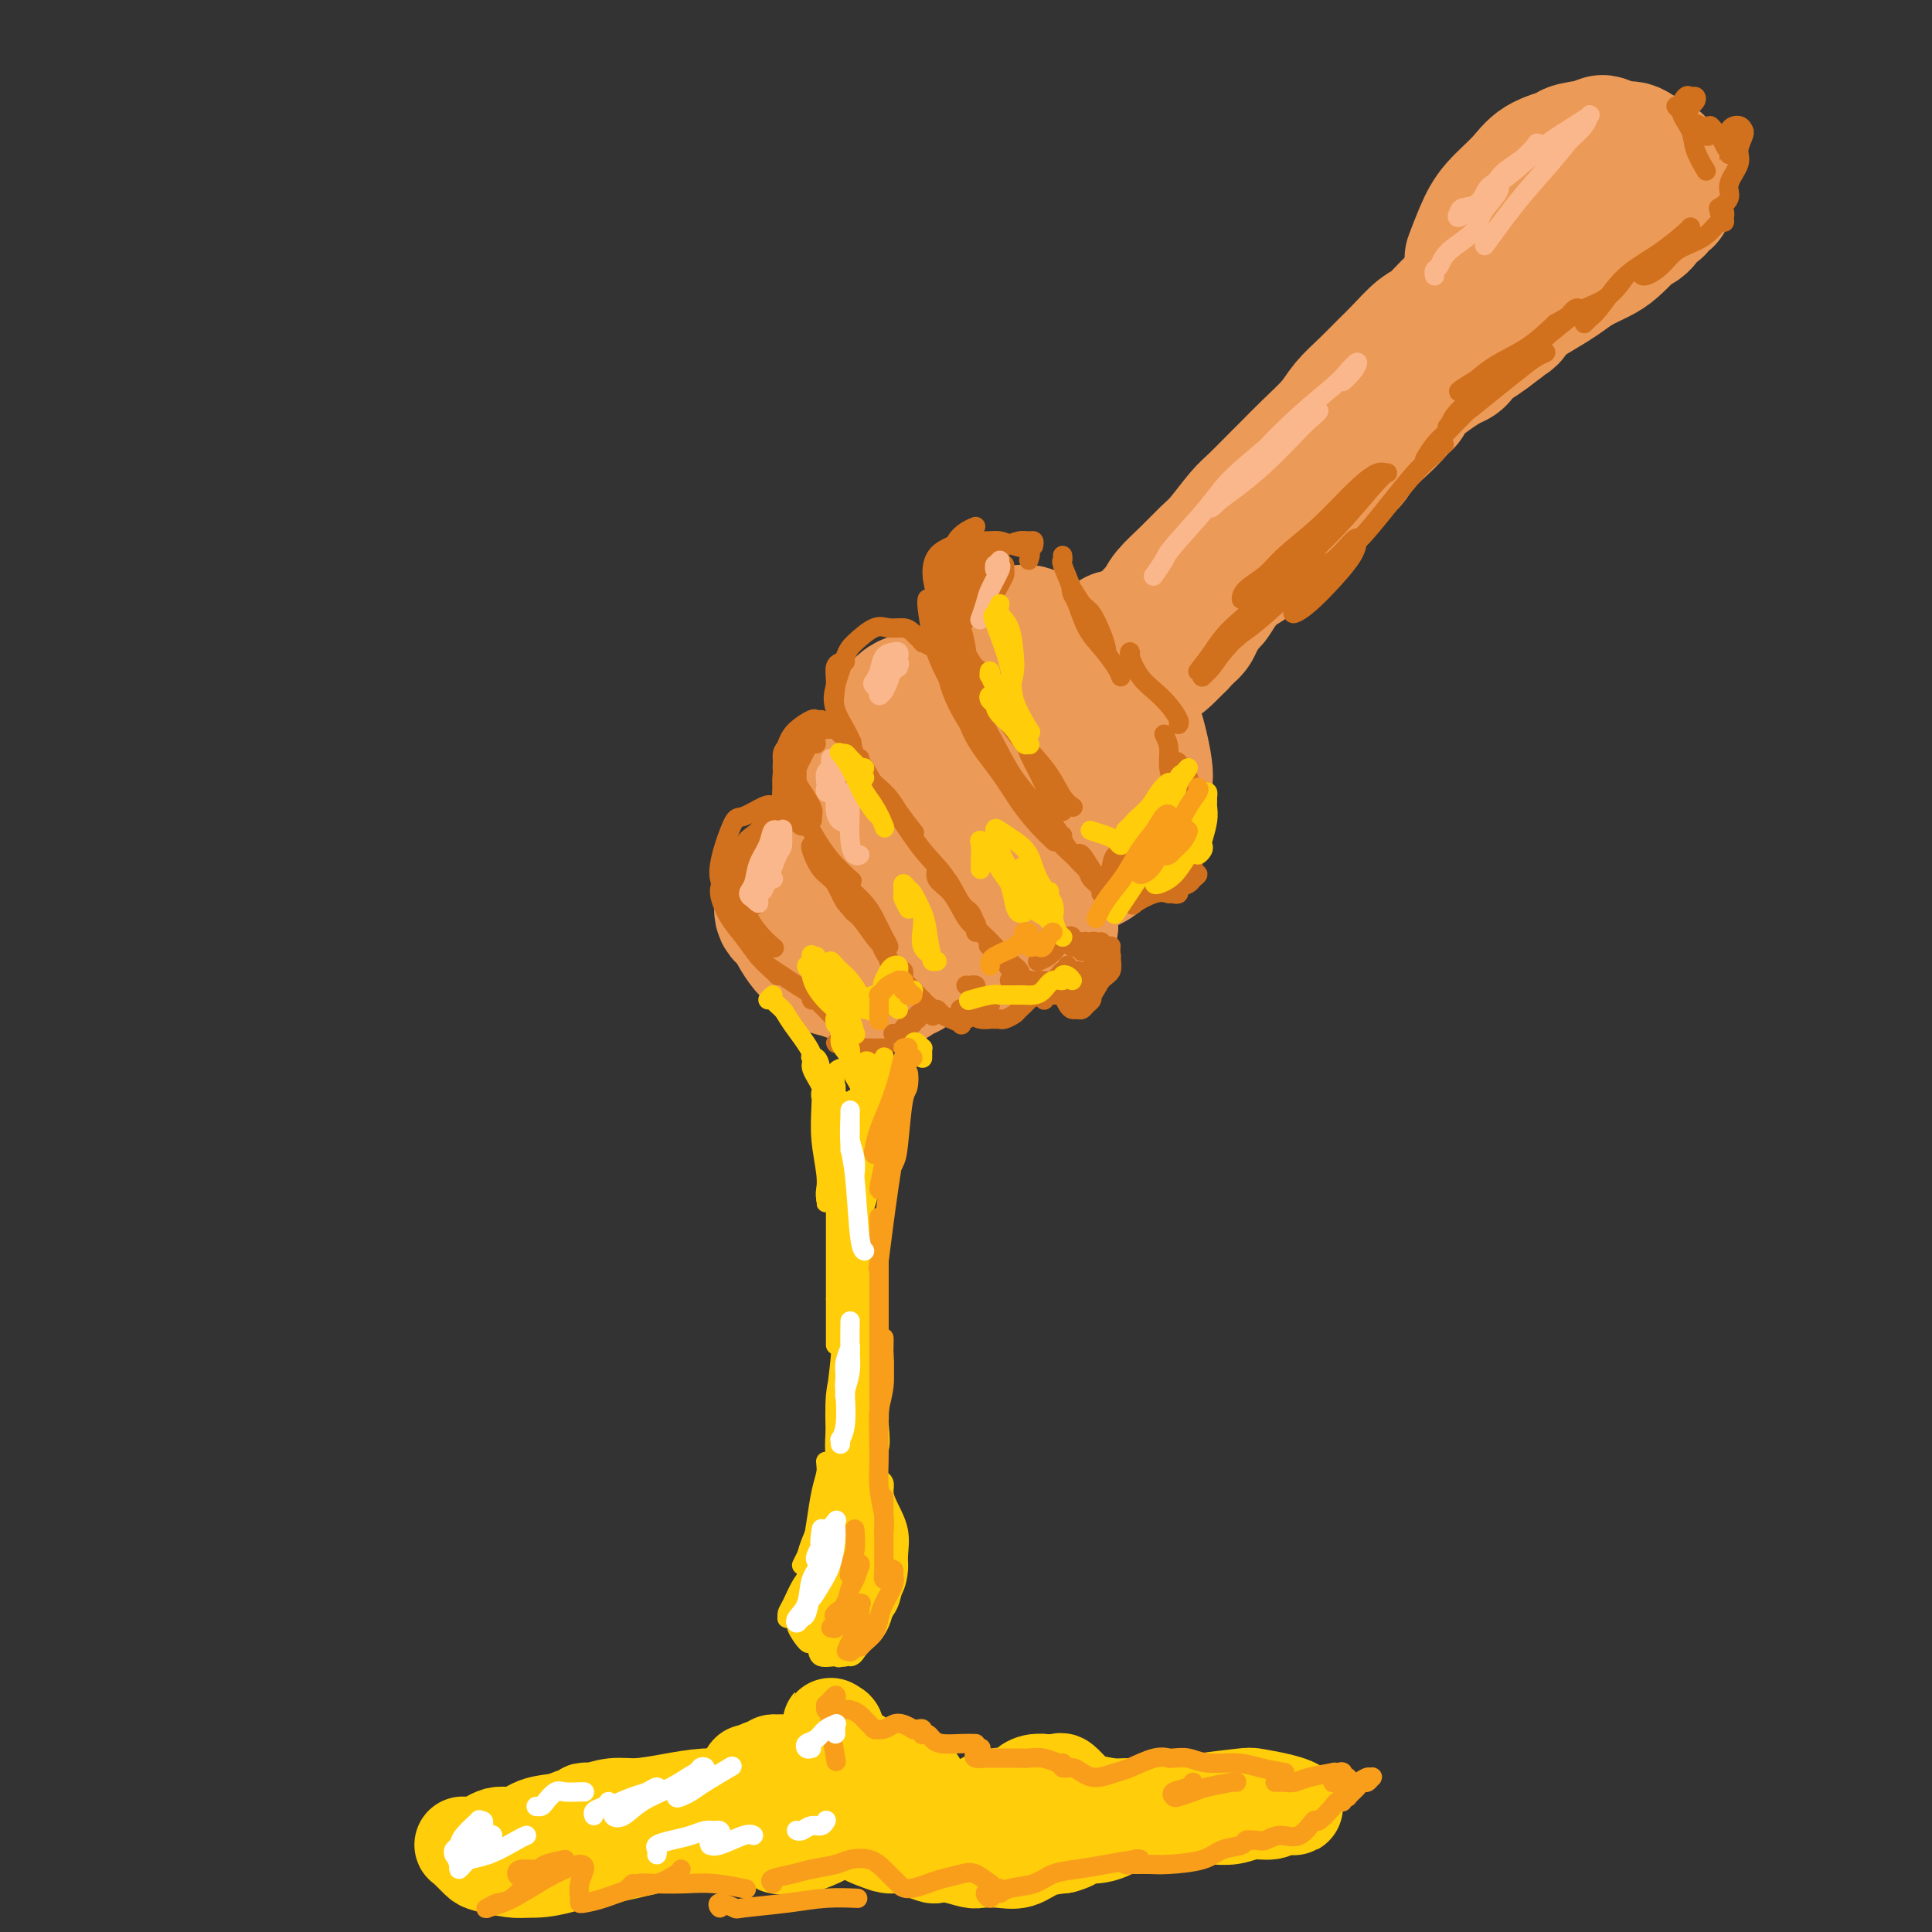 <svg viewBox='0 0 400 400' version='1.1' xmlns='http://www.w3.org/2000/svg' xmlns:xlink='http://www.w3.org/1999/xlink'><rect x="0" y="0" width="400" height="400" fill="#333333" stroke="none"/><g fill='none' stroke='rgb(236,154,87)' stroke-width='28' stroke-linecap='round' stroke-linejoin='round'><path d='M165,191c0.119,-0.456 0.239,-0.911 0,-1c-0.239,-0.089 -0.835,0.189 -1,0c-0.165,-0.189 0.102,-0.846 0,-1c-0.102,-0.154 -0.574,0.196 -1,0c-0.426,-0.196 -0.805,-0.937 -1,-1c-0.195,-0.063 -0.204,0.553 0,1c0.204,0.447 0.621,0.724 1,1c0.379,0.276 0.719,0.550 1,1c0.281,0.450 0.501,1.076 1,2c0.499,0.924 1.276,2.145 2,3c0.724,0.855 1.396,1.343 2,2c0.604,0.657 1.141,1.482 2,2c0.859,0.518 2.040,0.728 3,1c0.960,0.272 1.700,0.606 3,1c1.300,0.394 3.160,0.847 4,1c0.840,0.153 0.659,0.004 1,0c0.341,-0.004 1.202,0.136 2,0c0.798,-0.136 1.531,-0.548 2,-1c0.469,-0.452 0.673,-0.942 1,-1c0.327,-0.058 0.777,0.318 1,0c0.223,-0.318 0.221,-1.331 0,-2c-0.221,-0.669 -0.659,-0.994 -1,-2c-0.341,-1.006 -0.583,-2.692 -1,-4c-0.417,-1.308 -1.009,-2.237 -2,-3c-0.991,-0.763 -2.382,-1.359 -3,-2c-0.618,-0.641 -0.462,-1.326 -1,-2c-0.538,-0.674 -1.769,-1.337 -3,-2'/><path d='M177,184c-1.752,-1.861 -1.631,-2.015 -2,-2c-0.369,0.015 -1.227,0.199 -2,0c-0.773,-0.199 -1.462,-0.781 -2,-1c-0.538,-0.219 -0.925,-0.075 -1,0c-0.075,0.075 0.163,0.081 0,0c-0.163,-0.081 -0.728,-0.250 -1,0c-0.272,0.250 -0.250,0.920 0,1c0.250,0.080 0.727,-0.431 1,0c0.273,0.431 0.341,1.804 1,3c0.659,1.196 1.909,2.214 3,3c1.091,0.786 2.022,1.339 3,2c0.978,0.661 2.002,1.431 3,2c0.998,0.569 1.969,0.937 3,1c1.031,0.063 2.122,-0.179 3,0c0.878,0.179 1.544,0.778 2,1c0.456,0.222 0.704,0.067 1,0c0.296,-0.067 0.642,-0.046 1,-1c0.358,-0.954 0.727,-2.885 1,-4c0.273,-1.115 0.449,-1.416 0,-3c-0.449,-1.584 -1.522,-4.452 -2,-6c-0.478,-1.548 -0.360,-1.778 -1,-3c-0.640,-1.222 -2.036,-3.437 -3,-5c-0.964,-1.563 -1.494,-2.473 -2,-3c-0.506,-0.527 -0.987,-0.672 -2,-1c-1.013,-0.328 -2.559,-0.841 -3,-1c-0.441,-0.159 0.224,0.036 0,0c-0.224,-0.036 -1.336,-0.302 -2,0c-0.664,0.302 -0.879,1.174 -1,2c-0.121,0.826 -0.148,1.607 0,3c0.148,1.393 0.471,3.398 1,5c0.529,1.602 1.265,2.801 2,4'/><path d='M178,181c0.903,2.573 1.660,3.005 3,4c1.340,0.995 3.262,2.555 5,4c1.738,1.445 3.294,2.777 5,4c1.706,1.223 3.564,2.337 5,3c1.436,0.663 2.450,0.876 4,1c1.550,0.124 3.637,0.161 5,0c1.363,-0.161 2.002,-0.519 3,-1c0.998,-0.481 2.353,-1.084 3,-2c0.647,-0.916 0.584,-2.143 1,-3c0.416,-0.857 1.310,-1.342 1,-3c-0.310,-1.658 -1.823,-4.489 -3,-7c-1.177,-2.511 -2.016,-4.704 -3,-6c-0.984,-1.296 -2.111,-1.696 -4,-3c-1.889,-1.304 -4.540,-3.511 -6,-5c-1.460,-1.489 -1.730,-2.259 -3,-3c-1.270,-0.741 -3.540,-1.453 -5,-2c-1.460,-0.547 -2.108,-0.930 -3,-1c-0.892,-0.070 -2.027,0.171 -3,0c-0.973,-0.171 -1.785,-0.756 -2,-1c-0.215,-0.244 0.167,-0.149 0,0c-0.167,0.149 -0.884,0.352 -1,1c-0.116,0.648 0.369,1.741 1,3c0.631,1.259 1.410,2.686 2,4c0.590,1.314 0.993,2.517 2,4c1.007,1.483 2.620,3.247 4,5c1.380,1.753 2.527,3.496 4,5c1.473,1.504 3.273,2.768 5,4c1.727,1.232 3.380,2.433 5,3c1.620,0.567 3.205,0.499 5,1c1.795,0.501 3.798,1.572 5,2c1.202,0.428 1.601,0.214 2,0'/><path d='M215,192c3.794,1.132 2.280,-1.039 2,-2c-0.280,-0.961 0.676,-0.713 1,-2c0.324,-1.287 0.016,-4.111 0,-6c-0.016,-1.889 0.259,-2.845 0,-5c-0.259,-2.155 -1.053,-5.510 -2,-8c-0.947,-2.490 -2.046,-4.113 -3,-6c-0.954,-1.887 -1.762,-4.036 -3,-6c-1.238,-1.964 -2.906,-3.741 -4,-5c-1.094,-1.259 -1.616,-1.998 -3,-3c-1.384,-1.002 -3.631,-2.266 -5,-3c-1.369,-0.734 -1.860,-0.936 -3,-1c-1.140,-0.064 -2.929,0.011 -4,0c-1.071,-0.011 -1.424,-0.108 -2,0c-0.576,0.108 -1.376,0.421 -2,1c-0.624,0.579 -1.073,1.425 -1,3c0.073,1.575 0.667,3.880 1,5c0.333,1.120 0.404,1.055 1,2c0.596,0.945 1.716,2.900 3,5c1.284,2.100 2.733,4.346 4,6c1.267,1.654 2.354,2.716 4,4c1.646,1.284 3.853,2.791 6,4c2.147,1.209 4.236,2.122 6,3c1.764,0.878 3.204,1.722 5,2c1.796,0.278 3.949,-0.011 5,0c1.051,0.011 1.000,0.321 2,0c1.000,-0.321 3.050,-1.275 4,-2c0.950,-0.725 0.799,-1.222 1,-3c0.201,-1.778 0.755,-4.837 1,-6c0.245,-1.163 0.181,-0.428 0,-2c-0.181,-1.572 -0.480,-5.449 -1,-8c-0.520,-2.551 -1.260,-3.775 -2,-5'/><path d='M226,154c-0.881,-4.852 -2.583,-4.984 -4,-6c-1.417,-1.016 -2.549,-2.918 -4,-4c-1.451,-1.082 -3.221,-1.343 -5,-2c-1.779,-0.657 -3.568,-1.710 -5,-2c-1.432,-0.290 -2.509,0.182 -3,0c-0.491,-0.182 -0.397,-1.018 -1,-1c-0.603,0.018 -1.905,0.888 -2,2c-0.095,1.112 1.016,2.464 2,4c0.984,1.536 1.841,3.255 3,5c1.159,1.745 2.620,3.515 4,5c1.380,1.485 2.680,2.685 4,4c1.320,1.315 2.661,2.746 4,4c1.339,1.254 2.677,2.331 4,3c1.323,0.669 2.631,0.930 4,1c1.369,0.070 2.798,-0.052 4,0c1.202,0.052 2.176,0.277 3,0c0.824,-0.277 1.498,-1.056 2,-2c0.502,-0.944 0.833,-2.055 1,-3c0.167,-0.945 0.171,-1.726 0,-3c-0.171,-1.274 -0.518,-3.041 -1,-5c-0.482,-1.959 -1.099,-4.110 -2,-6c-0.901,-1.890 -2.087,-3.518 -3,-5c-0.913,-1.482 -1.553,-2.817 -3,-4c-1.447,-1.183 -3.701,-2.212 -5,-3c-1.299,-0.788 -1.643,-1.334 -3,-2c-1.357,-0.666 -3.725,-1.452 -5,-2c-1.275,-0.548 -1.455,-0.858 -2,-1c-0.545,-0.142 -1.454,-0.115 -2,0c-0.546,0.115 -0.727,0.319 -1,1c-0.273,0.681 -0.636,1.841 -1,3'/><path d='M209,135c-0.109,1.340 0.619,2.691 1,4c0.381,1.309 0.414,2.575 1,4c0.586,1.425 1.723,3.009 3,5c1.277,1.991 2.693,4.389 4,6c1.307,1.611 2.506,2.434 4,3c1.494,0.566 3.284,0.876 4,1c0.716,0.124 0.358,0.062 0,0'/><path d='M231,132c-0.004,0.418 -0.009,0.837 0,1c0.009,0.163 0.031,0.072 0,0c-0.031,-0.072 -0.113,-0.123 0,0c0.113,0.123 0.423,0.421 1,0c0.577,-0.421 1.420,-1.560 2,-2c0.580,-0.440 0.897,-0.180 2,-1c1.103,-0.820 2.993,-2.720 4,-4c1.007,-1.280 1.130,-1.939 2,-3c0.870,-1.061 2.486,-2.523 4,-4c1.514,-1.477 2.926,-2.969 4,-4c1.074,-1.031 1.809,-1.601 3,-3c1.191,-1.399 2.837,-3.625 4,-5c1.163,-1.375 1.841,-1.897 3,-3c1.159,-1.103 2.798,-2.787 4,-4c1.202,-1.213 1.966,-1.955 3,-3c1.034,-1.045 2.339,-2.395 4,-4c1.661,-1.605 3.679,-3.467 5,-5c1.321,-1.533 1.946,-2.736 3,-4c1.054,-1.264 2.535,-2.588 4,-4c1.465,-1.412 2.912,-2.913 4,-4c1.088,-1.087 1.817,-1.759 3,-3c1.183,-1.241 2.821,-3.050 4,-4c1.179,-0.950 1.901,-1.041 3,-2c1.099,-0.959 2.577,-2.788 4,-4c1.423,-1.212 2.793,-1.809 4,-3c1.207,-1.191 2.252,-2.977 3,-4c0.748,-1.023 1.198,-1.282 2,-2c0.802,-0.718 1.957,-1.893 3,-3c1.043,-1.107 1.973,-2.144 3,-3c1.027,-0.856 2.151,-1.530 3,-2c0.849,-0.470 1.425,-0.735 2,-1'/><path d='M321,45c13.861,-13.702 3.512,-4.456 0,-1c-3.512,3.456 -0.187,1.123 1,0c1.187,-1.123 0.236,-1.034 0,-1c-0.236,0.034 0.243,0.013 0,1c-0.243,0.987 -1.209,2.980 -2,4c-0.791,1.020 -1.407,1.066 -2,2c-0.593,0.934 -1.161,2.754 -2,4c-0.839,1.246 -1.947,1.916 -3,3c-1.053,1.084 -2.052,2.582 -3,4c-0.948,1.418 -1.846,2.756 -3,4c-1.154,1.244 -2.562,2.394 -4,4c-1.438,1.606 -2.904,3.668 -4,5c-1.096,1.332 -1.821,1.936 -3,3c-1.179,1.064 -2.811,2.589 -4,4c-1.189,1.411 -1.934,2.707 -3,4c-1.066,1.293 -2.453,2.584 -4,4c-1.547,1.416 -3.254,2.956 -4,4c-0.746,1.044 -0.530,1.590 -2,3c-1.470,1.410 -4.627,3.684 -6,5c-1.373,1.316 -0.961,1.675 -2,3c-1.039,1.325 -3.528,3.617 -5,5c-1.472,1.383 -1.929,1.856 -3,3c-1.071,1.144 -2.758,2.959 -4,4c-1.242,1.041 -2.038,1.308 -3,2c-0.962,0.692 -2.089,1.810 -3,3c-0.911,1.190 -1.606,2.451 -2,3c-0.394,0.549 -0.487,0.384 -1,1c-0.513,0.616 -1.446,2.012 -2,3c-0.554,0.988 -0.730,1.568 -1,2c-0.270,0.432 -0.635,0.716 -1,1'/><path d='M246,131c-9.889,10.373 -4.112,3.307 -2,1c2.112,-2.307 0.558,0.147 0,1c-0.558,0.853 -0.120,0.106 0,0c0.120,-0.106 -0.078,0.429 0,0c0.078,-0.429 0.433,-1.822 1,-3c0.567,-1.178 1.347,-2.140 2,-3c0.653,-0.860 1.179,-1.616 2,-3c0.821,-1.384 1.938,-3.395 3,-5c1.062,-1.605 2.069,-2.802 3,-4c0.931,-1.198 1.785,-2.396 3,-4c1.215,-1.604 2.791,-3.613 4,-5c1.209,-1.387 2.050,-2.151 3,-3c0.950,-0.849 2.008,-1.782 3,-3c0.992,-1.218 1.918,-2.721 3,-4c1.082,-1.279 2.319,-2.333 3,-3c0.681,-0.667 0.804,-0.946 2,-2c1.196,-1.054 3.465,-2.883 5,-4c1.535,-1.117 2.337,-1.522 3,-2c0.663,-0.478 1.189,-1.027 2,-2c0.811,-0.973 1.908,-2.369 3,-3c1.092,-0.631 2.179,-0.498 3,-1c0.821,-0.502 1.376,-1.639 2,-2c0.624,-0.361 1.318,0.054 2,0c0.682,-0.054 1.351,-0.577 2,-1c0.649,-0.423 1.279,-0.746 2,-1c0.721,-0.254 1.533,-0.439 2,-1c0.467,-0.561 0.587,-1.497 1,-2c0.413,-0.503 1.118,-0.572 2,-1c0.882,-0.428 1.941,-1.214 3,-2'/><path d='M308,69c5.918,-4.356 2.213,-1.746 1,-1c-1.213,0.746 0.067,-0.374 1,-1c0.933,-0.626 1.518,-0.760 2,-1c0.482,-0.240 0.861,-0.586 1,-1c0.139,-0.414 0.037,-0.894 0,-1c-0.037,-0.106 -0.010,0.164 0,0c0.010,-0.164 0.003,-0.761 0,-1c-0.003,-0.239 -0.001,-0.119 0,0'/><path d='M291,83c-0.127,-0.273 -0.254,-0.546 0,-1c0.254,-0.454 0.890,-1.088 2,-2c1.110,-0.912 2.694,-2.102 4,-3c1.306,-0.898 2.335,-1.505 3,-2c0.665,-0.495 0.966,-0.880 2,-2c1.034,-1.120 2.801,-2.975 4,-4c1.199,-1.025 1.829,-1.219 3,-2c1.171,-0.781 2.882,-2.148 4,-3c1.118,-0.852 1.643,-1.187 3,-2c1.357,-0.813 3.545,-2.103 5,-3c1.455,-0.897 2.176,-1.399 3,-2c0.824,-0.601 1.750,-1.299 3,-2c1.250,-0.701 2.824,-1.404 4,-2c1.176,-0.596 1.954,-1.086 3,-2c1.046,-0.914 2.360,-2.253 3,-3c0.640,-0.747 0.606,-0.901 1,-1c0.394,-0.099 1.215,-0.142 2,-1c0.785,-0.858 1.535,-2.529 2,-3c0.465,-0.471 0.647,0.259 1,0c0.353,-0.259 0.879,-1.509 1,-2c0.121,-0.491 -0.163,-0.225 0,0c0.163,0.225 0.774,0.409 1,0c0.226,-0.409 0.067,-1.410 0,-2c-0.067,-0.590 -0.044,-0.769 0,-1c0.044,-0.231 0.107,-0.515 0,-1c-0.107,-0.485 -0.384,-1.173 -1,-2c-0.616,-0.827 -1.571,-1.793 -2,-2c-0.429,-0.207 -0.331,0.347 -1,0c-0.669,-0.347 -2.103,-1.593 -3,-2c-0.897,-0.407 -1.256,0.027 -2,0c-0.744,-0.027 -1.872,-0.513 -3,-1'/><path d='M333,30c-1.865,-0.823 -1.029,-0.381 -2,0c-0.971,0.381 -3.751,0.702 -5,1c-1.249,0.298 -0.967,0.573 -2,1c-1.033,0.427 -3.380,1.005 -5,2c-1.620,0.995 -2.511,2.408 -4,4c-1.489,1.592 -3.574,3.365 -5,5c-1.426,1.635 -2.192,3.133 -3,5c-0.808,1.867 -1.660,4.105 -2,5c-0.340,0.895 -0.170,0.448 0,0'/></g>
<g fill='none' stroke='rgb(210,113,29)' stroke-width='4' stroke-linecap='round' stroke-linejoin='round'><path d='M161,173c0.429,-0.336 0.858,-0.671 1,-1c0.142,-0.329 -0.004,-0.650 0,-1c0.004,-0.350 0.159,-0.727 0,-1c-0.159,-0.273 -0.633,-0.441 -1,-1c-0.367,-0.559 -0.627,-1.507 -1,-2c-0.373,-0.493 -0.860,-0.529 -2,0c-1.140,0.529 -2.933,1.625 -4,2c-1.067,0.375 -1.406,0.031 -2,1c-0.594,0.969 -1.441,3.251 -2,5c-0.559,1.749 -0.830,2.964 -1,4c-0.170,1.036 -0.238,1.894 0,3c0.238,1.106 0.782,2.459 1,3c0.218,0.541 0.109,0.271 0,0'/><path d='M152,177c-0.493,1.046 -0.986,2.091 -1,3c-0.014,0.909 0.452,1.680 1,3c0.548,1.320 1.178,3.189 2,5c0.822,1.811 1.837,3.565 3,5c1.163,1.435 2.475,2.553 3,3c0.525,0.447 0.262,0.224 0,0'/><path d='M160,169c-0.288,-0.285 -0.577,-0.570 -1,0c-0.423,0.570 -0.982,1.996 -2,3c-1.018,1.004 -2.497,1.587 -3,3c-0.503,1.413 -0.032,3.657 0,5c0.032,1.343 -0.376,1.785 0,3c0.376,1.215 1.536,3.204 2,4c0.464,0.796 0.232,0.398 0,0'/><path d='M157,172c-0.194,0.643 -0.389,1.286 -1,2c-0.611,0.714 -1.639,1.501 -2,3c-0.361,1.499 -0.054,3.712 0,5c0.054,1.288 -0.143,1.652 0,3c0.143,1.348 0.626,3.681 1,5c0.374,1.319 0.639,1.624 1,2c0.361,0.376 0.817,0.822 1,1c0.183,0.178 0.091,0.089 0,0'/><path d='M150,182c-0.577,0.797 -1.153,1.593 -1,3c0.153,1.407 1.036,3.424 2,5c0.964,1.576 2.010,2.709 3,4c0.990,1.291 1.925,2.738 3,4c1.075,1.262 2.289,2.340 3,3c0.711,0.660 0.917,0.903 1,1c0.083,0.097 0.041,0.049 0,0'/><path d='M157,198c0.381,0.357 0.763,0.714 1,1c0.237,0.286 0.330,0.501 1,1c0.670,0.499 1.917,1.283 3,2c1.083,0.717 2.002,1.367 3,2c0.998,0.633 2.076,1.247 3,2c0.924,0.753 1.692,1.644 2,2c0.308,0.356 0.154,0.178 0,0'/><path d='M169,207c-0.485,0.051 -0.970,0.102 -1,0c-0.030,-0.102 0.395,-0.356 1,0c0.605,0.356 1.389,1.322 2,2c0.611,0.678 1.049,1.067 2,2c0.951,0.933 2.415,2.409 3,3c0.585,0.591 0.293,0.295 0,0'/><path d='M174,216c-0.496,0.030 -0.993,0.061 -1,0c-0.007,-0.061 0.475,-0.212 1,0c0.525,0.212 1.094,0.789 2,1c0.906,0.211 2.150,0.057 3,0c0.850,-0.057 1.306,-0.015 2,0c0.694,0.015 1.627,0.004 2,0c0.373,-0.004 0.187,-0.002 0,0'/><path d='M185,214c-0.089,-0.022 -0.178,-0.043 0,0c0.178,0.043 0.622,0.151 1,0c0.378,-0.151 0.689,-0.563 1,-1c0.311,-0.437 0.623,-0.901 1,-1c0.377,-0.099 0.819,0.166 1,0c0.181,-0.166 0.101,-0.763 0,-1c-0.101,-0.237 -0.223,-0.115 0,0c0.223,0.115 0.791,0.223 1,0c0.209,-0.223 0.060,-0.778 0,-1c-0.060,-0.222 -0.030,-0.111 0,0'/><path d='M174,152c0.066,-0.426 0.131,-0.853 0,-1c-0.131,-0.147 -0.459,-0.016 -1,0c-0.541,0.016 -1.297,-0.084 -2,0c-0.703,0.084 -1.354,0.351 -2,1c-0.646,0.649 -1.287,1.680 -2,3c-0.713,1.320 -1.498,2.928 -2,4c-0.502,1.072 -0.722,1.607 0,3c0.722,1.393 2.387,3.644 3,5c0.613,1.356 0.175,1.816 0,2c-0.175,0.184 -0.088,0.092 0,0'/><path d='M169,154c-0.227,-0.175 -0.454,-0.350 -1,0c-0.546,0.350 -1.413,1.224 -2,2c-0.587,0.776 -0.896,1.455 -1,2c-0.104,0.545 -0.003,0.955 0,2c0.003,1.045 -0.090,2.725 0,4c0.090,1.275 0.364,2.146 1,3c0.636,0.854 1.633,1.691 2,2c0.367,0.309 0.105,0.088 0,0c-0.105,-0.088 -0.052,-0.044 0,0'/><path d='M168,152c-0.249,0.342 -0.498,0.684 -1,1c-0.502,0.316 -1.257,0.605 -2,1c-0.743,0.395 -1.475,0.897 -2,2c-0.525,1.103 -0.845,2.807 -1,4c-0.155,1.193 -0.147,1.875 0,3c0.147,1.125 0.431,2.693 1,4c0.569,1.307 1.422,2.352 2,3c0.578,0.648 0.879,0.899 1,1c0.121,0.101 0.060,0.050 0,0'/><path d='M170,149c-0.386,0.044 -0.773,0.088 -1,0c-0.227,-0.088 -0.295,-0.309 -1,0c-0.705,0.309 -2.047,1.148 -3,2c-0.953,0.852 -1.517,1.718 -2,3c-0.483,1.282 -0.884,2.979 -1,4c-0.116,1.021 0.053,1.366 0,3c-0.053,1.634 -0.329,4.557 0,6c0.329,1.443 1.263,1.408 2,2c0.737,0.592 1.275,1.813 2,2c0.725,0.187 1.636,-0.661 2,-1c0.364,-0.339 0.182,-0.170 0,0'/><path d='M165,153c-0.177,0.317 -0.355,0.635 -1,1c-0.645,0.365 -1.759,0.778 -2,2c-0.241,1.222 0.391,3.253 1,5c0.609,1.747 1.193,3.211 2,5c0.807,1.789 1.835,3.902 3,6c1.165,2.098 2.468,4.180 4,6c1.532,1.820 3.295,3.377 4,4c0.705,0.623 0.353,0.311 0,0'/><path d='M168,175c0.042,-0.006 0.084,-0.012 0,0c-0.084,0.012 -0.294,0.042 0,1c0.294,0.958 1.094,2.844 2,4c0.906,1.156 1.920,1.581 3,3c1.080,1.419 2.227,3.831 3,5c0.773,1.169 1.172,1.094 2,2c0.828,0.906 2.086,2.794 3,4c0.914,1.206 1.483,1.729 2,2c0.517,0.271 0.981,0.288 1,0c0.019,-0.288 -0.408,-0.882 -1,-2c-0.592,-1.118 -1.349,-2.758 -2,-4c-0.651,-1.242 -1.195,-2.084 -2,-3c-0.805,-0.916 -1.869,-1.907 -3,-3c-1.131,-1.093 -2.328,-2.290 -3,-3c-0.672,-0.710 -0.817,-0.935 -1,-1c-0.183,-0.065 -0.402,0.029 0,1c0.402,0.971 1.424,2.820 2,4c0.576,1.180 0.704,1.690 2,3c1.296,1.310 3.760,3.419 5,5c1.240,1.581 1.257,2.635 2,4c0.743,1.365 2.211,3.043 3,4c0.789,0.957 0.900,1.194 1,1c0.100,-0.194 0.189,-0.819 0,-1c-0.189,-0.181 -0.655,0.083 -1,0c-0.345,-0.083 -0.570,-0.514 -1,-1c-0.430,-0.486 -1.066,-1.028 -1,-1c0.066,0.028 0.833,0.626 1,1c0.167,0.374 -0.264,0.523 0,1c0.264,0.477 1.225,1.282 2,2c0.775,0.718 1.364,1.348 2,2c0.636,0.652 1.318,1.326 2,2'/><path d='M191,207c3.726,5.405 1.542,2.917 1,2c-0.542,-0.917 0.560,-0.262 1,0c0.440,0.262 0.220,0.131 0,0'/><path d='M193,209c-0.511,-0.542 -1.021,-1.085 -1,-1c0.021,0.085 0.574,0.797 1,1c0.426,0.203 0.726,-0.102 1,0c0.274,0.102 0.522,0.612 1,1c0.478,0.388 1.187,0.655 2,1c0.813,0.345 1.731,0.769 2,1c0.269,0.231 -0.110,0.268 0,0c0.110,-0.268 0.709,-0.842 1,-1c0.291,-0.158 0.273,0.101 0,0c-0.273,-0.101 -0.802,-0.563 -1,-1c-0.198,-0.437 -0.064,-0.849 0,-1c0.064,-0.151 0.059,-0.040 0,0c-0.059,0.040 -0.170,0.011 0,0c0.170,-0.011 0.623,-0.002 1,0c0.377,0.002 0.679,-0.003 1,0c0.321,0.003 0.661,0.015 1,0c0.339,-0.015 0.679,-0.055 1,0c0.321,0.055 0.625,0.207 1,0c0.375,-0.207 0.821,-0.773 1,-1c0.179,-0.227 0.089,-0.113 0,0'/><path d='M193,134c-0.895,-0.475 -1.790,-0.950 -2,-1c-0.210,-0.050 0.266,0.324 0,0c-0.266,-0.324 -1.272,-1.345 -2,-2c-0.728,-0.655 -1.178,-0.944 -2,-1c-0.822,-0.056 -2.017,0.120 -3,0c-0.983,-0.120 -1.755,-0.534 -3,0c-1.245,0.534 -2.964,2.018 -4,3c-1.036,0.982 -1.391,1.462 -2,3c-0.609,1.538 -1.473,4.134 -2,6c-0.527,1.866 -0.719,3.002 0,5c0.719,1.998 2.348,4.856 3,6c0.652,1.144 0.326,0.572 0,0'/><path d='M175,137c-0.868,0.083 -1.736,0.166 -2,1c-0.264,0.834 0.075,2.418 0,4c-0.075,1.582 -0.566,3.163 0,5c0.566,1.837 2.187,3.929 3,6c0.813,2.071 0.817,4.121 2,6c1.183,1.879 3.544,3.586 5,5c1.456,1.414 2.007,2.535 3,4c0.993,1.465 2.426,3.276 3,4c0.574,0.724 0.287,0.362 0,0'/><path d='M178,157c-0.046,0.433 -0.093,0.866 0,1c0.093,0.134 0.325,-0.031 1,1c0.675,1.031 1.793,3.259 3,5c1.207,1.741 2.503,2.994 4,5c1.497,2.006 3.196,4.766 5,7c1.804,2.234 3.714,3.943 5,6c1.286,2.057 1.950,4.464 3,6c1.050,1.536 2.487,2.203 3,3c0.513,0.797 0.104,1.726 0,2c-0.104,0.274 0.098,-0.107 0,-1c-0.098,-0.893 -0.495,-2.297 -1,-3c-0.505,-0.703 -1.118,-0.704 -2,-2c-0.882,-1.296 -2.031,-3.885 -3,-5c-0.969,-1.115 -1.757,-0.755 -2,-1c-0.243,-0.245 0.058,-1.095 0,-1c-0.058,0.095 -0.475,1.135 0,2c0.475,0.865 1.842,1.554 3,3c1.158,1.446 2.108,3.649 3,5c0.892,1.351 1.728,1.851 3,3c1.272,1.149 2.981,2.947 4,4c1.019,1.053 1.348,1.363 2,2c0.652,0.637 1.625,1.603 2,2c0.375,0.397 0.150,0.226 0,0c-0.150,-0.226 -0.225,-0.508 -1,-1c-0.775,-0.492 -2.250,-1.195 -3,-2c-0.750,-0.805 -0.774,-1.712 -1,-2c-0.226,-0.288 -0.655,0.042 -1,0c-0.345,-0.042 -0.608,-0.454 0,0c0.608,0.454 2.087,1.776 3,3c0.913,1.224 1.261,2.350 2,3c0.739,0.650 1.870,0.825 3,1'/><path d='M213,203c5.667,7.378 2.333,2.822 1,1c-1.333,-1.822 -0.667,-0.911 0,0'/><path d='M210,203c-0.533,-0.104 -1.065,-0.208 -1,0c0.065,0.208 0.728,0.727 1,1c0.272,0.273 0.154,0.298 1,0c0.846,-0.298 2.658,-0.921 4,-1c1.342,-0.079 2.216,0.385 3,0c0.784,-0.385 1.478,-1.619 2,-2c0.522,-0.381 0.871,0.090 1,0c0.129,-0.090 0.037,-0.740 0,-1c-0.037,-0.260 -0.018,-0.130 0,0'/><path d='M221,201c0.025,-0.103 0.050,-0.207 0,0c-0.050,0.207 -0.174,0.724 0,1c0.174,0.276 0.645,0.310 1,0c0.355,-0.310 0.592,-0.963 1,-1c0.408,-0.037 0.985,0.543 2,0c1.015,-0.543 2.468,-2.209 3,-3c0.532,-0.791 0.142,-0.708 0,-1c-0.142,-0.292 -0.035,-0.961 0,-1c0.035,-0.039 -0.001,0.551 0,1c0.001,0.449 0.039,0.758 0,1c-0.039,0.242 -0.154,0.416 0,1c0.154,0.584 0.577,1.578 1,2c0.423,0.422 0.846,0.271 1,0c0.154,-0.271 0.037,-0.661 0,-1c-0.037,-0.339 0.004,-0.628 0,-1c-0.004,-0.372 -0.053,-0.828 0,-1c0.053,-0.172 0.206,-0.061 0,0c-0.206,0.061 -0.773,0.072 -1,0c-0.227,-0.072 -0.114,-0.225 0,0c0.114,0.225 0.228,0.830 0,1c-0.228,0.170 -0.800,-0.094 -1,0c-0.200,0.094 -0.028,0.547 0,1c0.028,0.453 -0.086,0.905 0,1c0.086,0.095 0.373,-0.167 0,0c-0.373,0.167 -1.407,0.763 -2,1c-0.593,0.237 -0.747,0.115 -1,0c-0.253,-0.115 -0.607,-0.223 -1,0c-0.393,0.223 -0.827,0.778 -1,1c-0.173,0.222 -0.087,0.111 0,0'/><path d='M223,203c-1.065,0.717 -0.229,0.010 0,0c0.229,-0.010 -0.149,0.678 0,1c0.149,0.322 0.824,0.279 1,0c0.176,-0.279 -0.149,-0.793 0,-1c0.149,-0.207 0.772,-0.107 1,0c0.228,0.107 0.061,0.221 0,0c-0.061,-0.221 -0.018,-0.777 0,-1c0.018,-0.223 0.009,-0.111 0,0'/><path d='M215,206c0.367,-0.001 0.735,-0.002 1,0c0.265,0.002 0.428,0.007 1,0c0.572,-0.007 1.555,-0.025 2,0c0.445,0.025 0.354,0.094 1,0c0.646,-0.094 2.029,-0.351 3,-1c0.971,-0.649 1.528,-1.689 2,-2c0.472,-0.311 0.858,0.109 1,0c0.142,-0.109 0.041,-0.745 0,-1c-0.041,-0.255 -0.020,-0.127 0,0'/><path d='M220,206c-0.089,-0.196 -0.179,-0.391 0,0c0.179,0.391 0.625,1.370 1,2c0.375,0.630 0.679,0.912 1,1c0.321,0.088 0.661,-0.019 1,0c0.339,0.019 0.679,0.162 1,0c0.321,-0.162 0.622,-0.631 1,-1c0.378,-0.369 0.833,-0.638 1,-1c0.167,-0.362 0.048,-0.818 0,-1c-0.048,-0.182 -0.024,-0.091 0,0'/><path d='M223,204c-0.397,-0.081 -0.794,-0.163 -1,0c-0.206,0.163 -0.221,0.570 0,1c0.221,0.430 0.680,0.885 1,1c0.320,0.115 0.503,-0.108 1,0c0.497,0.108 1.310,0.547 2,0c0.690,-0.547 1.257,-2.080 2,-3c0.743,-0.920 1.663,-1.226 2,-2c0.337,-0.774 0.091,-2.016 0,-3c-0.091,-0.984 -0.026,-1.710 0,-2c0.026,-0.290 0.013,-0.145 0,0'/><path d='M199,209c-0.182,-0.083 -0.365,-0.166 0,0c0.365,0.166 1.277,0.580 2,1c0.723,0.420 1.255,0.845 2,1c0.745,0.155 1.702,0.041 2,0c0.298,-0.041 -0.062,-0.010 0,0c0.062,0.010 0.545,-0.001 1,0c0.455,0.001 0.880,0.012 1,0c0.120,-0.012 -0.065,-0.048 0,0c0.065,0.048 0.381,0.182 1,0c0.619,-0.182 1.540,-0.678 2,-1c0.460,-0.322 0.460,-0.468 1,-1c0.540,-0.532 1.619,-1.449 2,-2c0.381,-0.551 0.063,-0.736 0,-1c-0.063,-0.264 0.127,-0.607 0,-1c-0.127,-0.393 -0.573,-0.837 -1,-1c-0.427,-0.163 -0.836,-0.047 -1,0c-0.164,0.047 -0.082,0.023 0,0'/><path d='M213,116c0.266,-0.763 0.531,-1.526 0,-2c-0.531,-0.474 -1.860,-0.660 -3,-1c-1.140,-0.340 -2.091,-0.833 -3,-1c-0.909,-0.167 -1.775,-0.009 -3,0c-1.225,0.009 -2.809,-0.130 -4,0c-1.191,0.130 -1.991,0.528 -3,1c-1.009,0.472 -2.228,1.016 -3,2c-0.772,0.984 -1.096,2.407 -1,4c0.096,1.593 0.613,3.355 1,5c0.387,1.645 0.643,3.174 1,4c0.357,0.826 0.816,0.950 1,1c0.184,0.050 0.092,0.025 0,0'/><path d='M202,109c-0.640,0.265 -1.280,0.531 -2,1c-0.720,0.469 -1.521,1.142 -2,2c-0.479,0.858 -0.636,1.901 -1,3c-0.364,1.099 -0.935,2.253 -1,4c-0.065,1.747 0.374,4.087 1,6c0.626,1.913 1.438,3.400 2,5c0.562,1.600 0.875,3.314 1,4c0.125,0.686 0.063,0.343 0,0'/><path d='M214,113c0.072,-0.430 0.144,-0.860 0,-1c-0.144,-0.140 -0.504,0.010 -1,0c-0.496,-0.010 -1.127,-0.180 -2,0c-0.873,0.180 -1.989,0.710 -3,1c-1.011,0.290 -1.918,0.339 -3,1c-1.082,0.661 -2.337,1.932 -3,3c-0.663,1.068 -0.732,1.931 -1,3c-0.268,1.069 -0.734,2.344 -1,3c-0.266,0.656 -0.330,0.695 0,1c0.330,0.305 1.055,0.878 2,1c0.945,0.122 2.110,-0.205 3,-1c0.890,-0.795 1.505,-2.056 2,-3c0.495,-0.944 0.869,-1.569 1,-2c0.131,-0.431 0.018,-0.668 0,-1c-0.018,-0.332 0.059,-0.759 0,-1c-0.059,-0.241 -0.255,-0.295 -1,0c-0.745,0.295 -2.040,0.941 -3,2c-0.960,1.059 -1.586,2.531 -2,3c-0.414,0.469 -0.616,-0.066 -1,0c-0.384,0.066 -0.952,0.734 -1,1c-0.048,0.266 0.423,0.131 1,0c0.577,-0.131 1.261,-0.259 2,-1c0.739,-0.741 1.532,-2.094 2,-3c0.468,-0.906 0.612,-1.366 1,-2c0.388,-0.634 1.020,-1.443 1,-2c-0.020,-0.557 -0.692,-0.863 -1,-1c-0.308,-0.137 -0.251,-0.106 -1,0c-0.749,0.106 -2.304,0.286 -3,1c-0.696,0.714 -0.534,1.961 -1,3c-0.466,1.039 -1.562,1.868 -2,3c-0.438,1.132 -0.219,2.566 0,4'/><path d='M199,125c-0.524,1.655 -0.333,0.792 0,1c0.333,0.208 0.810,1.488 1,2c0.190,0.512 0.095,0.256 0,0'/><path d='M202,115c-0.788,0.368 -1.576,0.736 -2,1c-0.424,0.264 -0.484,0.424 -1,1c-0.516,0.576 -1.489,1.569 -2,3c-0.511,1.431 -0.560,3.301 -1,5c-0.440,1.699 -1.270,3.226 -1,5c0.270,1.774 1.639,3.795 2,5c0.361,1.205 -0.288,1.594 0,2c0.288,0.406 1.511,0.830 2,1c0.489,0.170 0.245,0.085 0,0'/><path d='M197,116c-0.316,-0.208 -0.632,-0.417 -1,0c-0.368,0.417 -0.788,1.458 -1,2c-0.212,0.542 -0.215,0.585 0,2c0.215,1.415 0.650,4.201 1,6c0.350,1.799 0.616,2.612 1,4c0.384,1.388 0.886,3.351 2,5c1.114,1.649 2.838,2.982 4,4c1.162,1.018 1.760,1.719 2,2c0.240,0.281 0.120,0.140 0,0'/><path d='M199,130c-0.046,0.077 -0.093,0.154 0,1c0.093,0.846 0.325,2.462 1,4c0.675,1.538 1.794,3.000 3,5c1.206,2.000 2.499,4.540 4,7c1.501,2.460 3.212,4.842 5,7c1.788,2.158 3.655,4.094 5,6c1.345,1.906 2.170,3.782 3,5c0.830,1.218 1.666,1.776 2,2c0.334,0.224 0.167,0.112 0,0'/><path d='M213,155c-0.180,0.069 -0.360,0.138 0,1c0.360,0.862 1.259,2.518 2,4c0.741,1.482 1.322,2.789 2,4c0.678,1.211 1.452,2.326 2,3c0.548,0.674 0.871,0.907 1,1c0.129,0.093 0.065,0.047 0,0'/><path d='M199,126c0.114,-0.378 0.228,-0.756 0,-1c-0.228,-0.244 -0.799,-0.353 -1,0c-0.201,0.353 -0.031,1.169 0,2c0.031,0.831 -0.076,1.675 0,3c0.076,1.325 0.335,3.129 1,6c0.665,2.871 1.735,6.809 3,10c1.265,3.191 2.725,5.637 4,8c1.275,2.363 2.367,4.644 4,7c1.633,2.356 3.809,4.786 5,6c1.191,1.214 1.398,1.211 2,2c0.602,0.789 1.601,2.368 2,3c0.399,0.632 0.200,0.316 0,0'/><path d='M192,124c-0.081,0.295 -0.162,0.590 0,2c0.162,1.410 0.567,3.937 1,6c0.433,2.063 0.895,3.664 2,6c1.105,2.336 2.854,5.409 4,8c1.146,2.591 1.687,4.702 3,7c1.313,2.298 3.396,4.784 5,7c1.604,2.216 2.729,4.161 4,6c1.271,1.839 2.688,3.572 4,5c1.312,1.428 2.518,2.551 3,3c0.482,0.449 0.241,0.225 0,0'/><path d='M196,138c-0.052,0.110 -0.103,0.220 0,1c0.103,0.780 0.361,2.230 1,4c0.639,1.770 1.658,3.859 3,6c1.342,2.141 3.008,4.332 5,7c1.992,2.668 4.310,5.812 6,8c1.690,2.188 2.752,3.422 4,5c1.248,1.578 2.682,3.502 4,5c1.318,1.498 2.519,2.571 3,3c0.481,0.429 0.240,0.215 0,0'/><path d='M220,173c-0.110,0.002 -0.221,0.004 -1,-1c-0.779,-1.004 -2.228,-3.013 -3,-4c-0.772,-0.987 -0.868,-0.950 -1,-1c-0.132,-0.050 -0.300,-0.187 0,0c0.300,0.187 1.068,0.698 2,2c0.932,1.302 2.029,3.397 3,5c0.971,1.603 1.818,2.716 3,4c1.182,1.284 2.699,2.740 4,4c1.301,1.260 2.385,2.323 3,3c0.615,0.677 0.761,0.969 1,1c0.239,0.031 0.572,-0.198 0,-1c-0.572,-0.802 -2.048,-2.176 -3,-3c-0.952,-0.824 -1.381,-1.099 -2,-2c-0.619,-0.901 -1.427,-2.428 -2,-3c-0.573,-0.572 -0.912,-0.190 -1,0c-0.088,0.190 0.075,0.187 0,0c-0.075,-0.187 -0.389,-0.558 0,0c0.389,0.558 1.482,2.044 2,3c0.518,0.956 0.460,1.380 1,2c0.540,0.620 1.679,1.435 2,2c0.321,0.565 -0.177,0.882 0,1c0.177,0.118 1.029,0.039 1,0c-0.029,-0.039 -0.939,-0.037 -1,0c-0.061,0.037 0.728,0.107 1,0c0.272,-0.107 0.026,-0.393 1,0c0.974,0.393 3.168,1.466 4,2c0.832,0.534 0.301,0.528 1,0c0.699,-0.528 2.628,-1.580 4,-2c1.372,-0.420 2.186,-0.210 3,0'/><path d='M242,185c1.467,-0.533 1.133,-0.867 1,-1c-0.133,-0.133 -0.067,-0.067 0,0'/><path d='M243,184c-0.128,0.399 -0.256,0.798 0,1c0.256,0.202 0.897,0.208 1,0c0.103,-0.208 -0.330,-0.631 0,-1c0.330,-0.369 1.423,-0.684 2,-1c0.577,-0.316 0.638,-0.634 1,-1c0.362,-0.366 1.025,-0.781 1,-1c-0.025,-0.219 -0.739,-0.243 -1,0c-0.261,0.243 -0.070,0.752 0,1c0.070,0.248 0.019,0.234 0,0c-0.019,-0.234 -0.005,-0.690 0,-1c0.005,-0.310 0.001,-0.475 0,-1c-0.001,-0.525 -0.000,-1.411 0,-2c0.000,-0.589 0.000,-0.883 0,-1c-0.000,-0.117 -0.000,-0.059 0,0'/><path d='M247,175c-0.218,-0.173 -0.437,-0.345 -1,0c-0.563,0.345 -1.471,1.208 -2,2c-0.529,0.792 -0.679,1.515 -1,2c-0.321,0.485 -0.814,0.734 -1,1c-0.186,0.266 -0.064,0.551 0,1c0.064,0.449 0.069,1.063 0,1c-0.069,-0.063 -0.214,-0.802 0,-1c0.214,-0.198 0.785,0.146 1,0c0.215,-0.146 0.074,-0.781 0,-1c-0.074,-0.219 -0.079,-0.021 0,0c0.079,0.021 0.243,-0.135 0,0c-0.243,0.135 -0.892,0.563 -1,1c-0.108,0.437 0.325,0.885 0,1c-0.325,0.115 -1.408,-0.103 -2,0c-0.592,0.103 -0.692,0.526 -1,1c-0.308,0.474 -0.823,0.998 -1,1c-0.177,0.002 -0.017,-0.518 0,-1c0.017,-0.482 -0.108,-0.926 0,-1c0.108,-0.074 0.448,0.222 1,0c0.552,-0.222 1.314,-0.962 2,-2c0.686,-1.038 1.294,-2.373 2,-3c0.706,-0.627 1.509,-0.546 2,-1c0.491,-0.454 0.668,-1.443 1,-2c0.332,-0.557 0.817,-0.683 1,-1c0.183,-0.317 0.062,-0.826 0,-1c-0.062,-0.174 -0.066,-0.013 0,0c0.066,0.013 0.203,-0.120 0,0c-0.203,0.120 -0.747,0.494 -1,1c-0.253,0.506 -0.215,1.145 0,1c0.215,-0.145 0.608,-1.072 1,-2'/><path d='M247,172c1.400,-2.089 0.400,-1.311 0,-1c-0.400,0.311 -0.200,0.156 0,0'/><path d='M248,166c-0.419,0.101 -0.838,0.202 -1,0c-0.162,-0.202 -0.068,-0.706 0,-1c0.068,-0.294 0.111,-0.378 0,-1c-0.111,-0.622 -0.376,-1.783 -1,-3c-0.624,-1.217 -1.607,-2.491 -2,-3c-0.393,-0.509 -0.197,-0.255 0,0'/><path d='M220,115c0.048,0.426 0.096,0.851 0,1c-0.096,0.149 -0.334,0.021 0,1c0.334,0.979 1.242,3.065 2,5c0.758,1.935 1.367,3.718 2,5c0.633,1.282 1.292,2.063 2,3c0.708,0.937 1.466,2.031 2,3c0.534,0.969 0.845,1.814 1,2c0.155,0.186 0.153,-0.288 0,-1c-0.153,-0.712 -0.458,-1.662 -1,-3c-0.542,-1.338 -1.320,-3.063 -2,-4c-0.680,-0.937 -1.263,-1.087 -2,-2c-0.737,-0.913 -1.629,-2.591 -2,-3c-0.371,-0.409 -0.222,0.450 0,1c0.222,0.550 0.519,0.792 1,2c0.481,1.208 1.148,3.382 2,5c0.852,1.618 1.888,2.681 3,4c1.112,1.319 2.299,2.894 3,4c0.701,1.106 0.914,1.745 1,2c0.086,0.255 0.043,0.128 0,0'/><path d='M234,137c-0.011,-0.306 -0.022,-0.613 0,-1c0.022,-0.387 0.078,-0.855 0,-1c-0.078,-0.145 -0.290,0.034 0,1c0.290,0.966 1.083,2.718 2,4c0.917,1.282 1.958,2.095 3,3c1.042,0.905 2.083,1.902 3,3c0.917,1.098 1.708,2.296 2,3c0.292,0.704 0.083,0.916 0,1c-0.083,0.084 -0.042,0.042 0,0'/><path d='M248,139c1.023,-1.301 2.045,-2.602 3,-4c0.955,-1.398 1.841,-2.891 4,-5c2.159,-2.109 5.591,-4.832 8,-7c2.409,-2.168 3.795,-3.782 6,-6c2.205,-2.218 5.228,-5.042 8,-8c2.772,-2.958 5.293,-6.051 7,-8c1.707,-1.949 2.599,-2.753 3,-3c0.401,-0.247 0.312,0.065 0,0c-0.312,-0.065 -0.848,-0.506 -2,0c-1.152,0.506 -2.922,1.959 -5,4c-2.078,2.041 -4.466,4.670 -7,7c-2.534,2.330 -5.214,4.361 -7,6c-1.786,1.639 -2.678,2.886 -4,4c-1.322,1.114 -3.075,2.097 -4,3c-0.925,0.903 -1.022,1.727 -1,2c0.022,0.273 0.164,-0.006 1,-1c0.836,-0.994 2.367,-2.703 4,-4c1.633,-1.297 3.368,-2.183 5,-3c1.632,-0.817 3.160,-1.564 4,-2c0.840,-0.436 0.990,-0.562 1,0c0.010,0.562 -0.122,1.810 -1,3c-0.878,1.190 -2.502,2.322 -4,4c-1.498,1.678 -2.871,3.901 -5,6c-2.129,2.099 -5.013,4.073 -7,6c-1.987,1.927 -3.075,3.808 -4,5c-0.925,1.192 -1.687,1.695 -2,2c-0.313,0.305 -0.177,0.412 1,-1c1.177,-1.412 3.394,-4.342 5,-6c1.606,-1.658 2.602,-2.045 5,-4c2.398,-1.955 6.199,-5.477 10,-9'/><path d='M270,120c4.382,-3.766 4.838,-3.181 6,-4c1.162,-0.819 3.031,-3.044 4,-4c0.969,-0.956 1.037,-0.645 1,0c-0.037,0.645 -0.180,1.622 -1,3c-0.820,1.378 -2.318,3.156 -4,5c-1.682,1.844 -3.550,3.753 -5,5c-1.450,1.247 -2.483,1.832 -3,2c-0.517,0.168 -0.520,-0.082 1,-2c1.520,-1.918 4.562,-5.506 7,-8c2.438,-2.494 4.272,-3.895 7,-7c2.728,-3.105 6.350,-7.913 9,-11c2.650,-3.087 4.329,-4.453 5,-5c0.671,-0.547 0.336,-0.273 0,0'/><path d='M299,92c-1.110,0.657 -2.221,1.314 -3,2c-0.779,0.686 -1.228,1.402 -1,1c0.228,-0.402 1.131,-1.921 2,-3c0.869,-1.079 1.703,-1.718 3,-3c1.297,-1.282 3.056,-3.205 5,-5c1.944,-1.795 4.071,-3.460 6,-5c1.929,-1.540 3.658,-2.954 5,-4c1.342,-1.046 2.296,-1.722 3,-2c0.704,-0.278 1.158,-0.157 1,0c-0.158,0.157 -0.929,0.350 -2,1c-1.071,0.650 -2.442,1.756 -4,3c-1.558,1.244 -3.305,2.627 -5,4c-1.695,1.373 -3.340,2.735 -5,4c-1.660,1.265 -3.336,2.434 -4,3c-0.664,0.566 -0.318,0.529 0,0c0.318,-0.529 0.607,-1.550 2,-3c1.393,-1.450 3.891,-3.330 6,-5c2.109,-1.670 3.831,-3.129 6,-5c2.169,-1.871 4.786,-4.154 7,-6c2.214,-1.846 4.026,-3.253 5,-4c0.974,-0.747 1.112,-0.832 1,-1c-0.112,-0.168 -0.472,-0.418 -1,0c-0.528,0.418 -1.222,1.503 -3,3c-1.778,1.497 -4.640,3.406 -7,5c-2.360,1.594 -4.217,2.874 -6,4c-1.783,1.126 -3.493,2.098 -5,3c-1.507,0.902 -2.810,1.733 -3,2c-0.190,0.267 0.733,-0.032 2,-1c1.267,-0.968 2.880,-2.607 5,-4c2.120,-1.393 4.749,-2.541 7,-4c2.251,-1.459 4.126,-3.230 6,-5'/><path d='M322,67c5.119,-3.060 7.917,-3.708 10,-5c2.083,-1.292 3.452,-3.226 4,-4c0.548,-0.774 0.274,-0.387 0,0'/><path d='M344,54c-0.765,0.729 -1.530,1.458 -2,2c-0.470,0.542 -0.643,0.896 -1,1c-0.357,0.104 -0.896,-0.041 -1,0c-0.104,0.041 0.227,0.268 1,0c0.773,-0.268 1.989,-1.032 3,-2c1.011,-0.968 1.816,-2.139 3,-3c1.184,-0.861 2.748,-1.410 4,-2c1.252,-0.590 2.193,-1.220 3,-2c0.807,-0.780 1.480,-1.711 2,-2c0.520,-0.289 0.886,0.062 1,0c0.114,-0.062 -0.024,-0.537 0,-1c0.024,-0.463 0.211,-0.914 0,-1c-0.211,-0.086 -0.819,0.193 -1,0c-0.181,-0.193 0.064,-0.860 0,-1c-0.064,-0.140 -0.439,0.245 0,0c0.439,-0.245 1.691,-1.119 2,-2c0.309,-0.881 -0.324,-1.767 0,-3c0.324,-1.233 1.604,-2.813 2,-4c0.396,-1.187 -0.092,-1.982 0,-3c0.092,-1.018 0.763,-2.258 1,-3c0.237,-0.742 0.039,-0.987 0,-1c-0.039,-0.013 0.081,0.206 0,0c-0.081,-0.206 -0.361,-0.837 -1,-1c-0.639,-0.163 -1.635,0.143 -2,1c-0.365,0.857 -0.098,2.265 0,3c0.098,0.735 0.026,0.796 0,1c-0.026,0.204 -0.007,0.549 0,1c0.007,0.451 0.002,1.006 0,1c-0.002,-0.006 -0.001,-0.573 0,-1c0.001,-0.427 0.000,-0.713 0,-1'/><path d='M358,31c-0.178,0.503 -0.622,-0.239 -1,-1c-0.378,-0.761 -0.690,-1.539 -1,-2c-0.310,-0.461 -0.618,-0.603 -1,-1c-0.382,-0.397 -0.838,-1.048 -1,-1c-0.162,0.048 -0.029,0.793 0,1c0.029,0.207 -0.044,-0.126 0,0c0.044,0.126 0.206,0.710 0,1c-0.206,0.290 -0.779,0.286 -1,0c-0.221,-0.286 -0.090,-0.854 0,-1c0.090,-0.146 0.139,0.129 0,0c-0.139,-0.129 -0.466,-0.661 -1,-1c-0.534,-0.339 -1.274,-0.483 -2,-1c-0.726,-0.517 -1.439,-1.406 -2,-2c-0.561,-0.594 -0.970,-0.894 -1,-1c-0.030,-0.106 0.318,-0.018 1,0c0.682,0.018 1.696,-0.033 2,0c0.304,0.033 -0.103,0.150 0,0c0.103,-0.150 0.715,-0.568 1,-1c0.285,-0.432 0.241,-0.878 0,-1c-0.241,-0.122 -0.679,0.080 -1,0c-0.321,-0.080 -0.523,-0.441 -1,0c-0.477,0.441 -1.227,1.684 -1,3c0.227,1.316 1.432,2.703 2,4c0.568,1.297 0.499,2.503 1,4c0.501,1.497 1.572,3.285 2,4c0.428,0.715 0.214,0.358 0,0'/><path d='M350,47c-0.011,0.066 -0.023,0.132 -1,1c-0.977,0.868 -2.920,2.537 -5,4c-2.080,1.463 -4.298,2.722 -6,4c-1.702,1.278 -2.887,2.577 -4,4c-1.113,1.423 -2.154,2.969 -3,4c-0.846,1.031 -1.497,1.547 -2,2c-0.503,0.453 -0.858,0.844 -1,1c-0.142,0.156 -0.071,0.078 0,0'/><path d='M241,152c0.453,0.905 0.906,1.811 1,3c0.094,1.189 -0.171,2.663 0,4c0.171,1.337 0.778,2.537 1,4c0.222,1.463 0.060,3.189 0,4c-0.060,0.811 -0.017,0.708 0,1c0.017,0.292 0.007,0.977 0,1c-0.007,0.023 -0.013,-0.618 0,-1c0.013,-0.382 0.043,-0.505 0,-1c-0.043,-0.495 -0.159,-1.362 0,-3c0.159,-1.638 0.594,-4.046 1,-5c0.406,-0.954 0.782,-0.453 1,0c0.218,0.453 0.276,0.859 0,2c-0.276,1.141 -0.887,3.018 -1,5c-0.113,1.982 0.270,4.071 0,6c-0.270,1.929 -1.195,3.700 -2,5c-0.805,1.300 -1.490,2.129 -2,3c-0.510,0.871 -0.844,1.785 -1,2c-0.156,0.215 -0.132,-0.268 0,-1c0.132,-0.732 0.373,-1.712 1,-3c0.627,-1.288 1.641,-2.882 2,-4c0.359,-1.118 0.062,-1.758 0,-2c-0.062,-0.242 0.112,-0.086 0,0c-0.112,0.086 -0.510,0.101 -1,0c-0.490,-0.101 -1.073,-0.319 -2,0c-0.927,0.319 -2.199,1.174 -3,2c-0.801,0.826 -1.133,1.622 -2,2c-0.867,0.378 -2.271,0.336 -3,1c-0.729,0.664 -0.783,2.034 -1,3c-0.217,0.966 -0.597,1.529 -1,2c-0.403,0.471 -0.829,0.849 -1,1c-0.171,0.151 -0.085,0.076 0,0'/><path d='M228,195c-0.331,0.033 -0.663,0.066 -1,0c-0.337,-0.066 -0.680,-0.232 -1,0c-0.320,0.232 -0.618,0.860 -1,1c-0.382,0.140 -0.849,-0.210 -1,0c-0.151,0.210 0.013,0.981 0,1c-0.013,0.019 -0.202,-0.713 0,-1c0.202,-0.287 0.797,-0.131 1,0c0.203,0.131 0.016,0.235 0,0c-0.016,-0.235 0.140,-0.809 0,-1c-0.140,-0.191 -0.577,0.001 -1,0c-0.423,-0.001 -0.831,-0.196 -1,0c-0.169,0.196 -0.098,0.782 0,1c0.098,0.218 0.223,0.069 0,0c-0.223,-0.069 -0.794,-0.059 -1,0c-0.206,0.059 -0.047,0.165 0,0c0.047,-0.165 -0.017,-0.602 0,-1c0.017,-0.398 0.116,-0.758 0,-1c-0.116,-0.242 -0.448,-0.366 -1,0c-0.552,0.366 -1.323,1.222 -2,2c-0.677,0.778 -1.259,1.479 -2,2c-0.741,0.521 -1.640,0.863 -2,1c-0.360,0.137 -0.180,0.068 0,0'/><path d='M202,205c0.083,-0.423 0.167,-0.845 0,-1c-0.167,-0.155 -0.583,-0.042 -1,0c-0.417,0.042 -0.833,0.012 -1,0c-0.167,-0.012 -0.083,-0.006 0,0'/></g>
<g fill='none' stroke='rgb(251,183,140)' stroke-width='4' stroke-linecap='round' stroke-linejoin='round'><path d='M157,179c0.016,0.442 0.033,0.883 0,1c-0.033,0.117 -0.114,-0.092 0,0c0.114,0.092 0.424,0.484 1,0c0.576,-0.484 1.419,-1.845 2,-3c0.581,-1.155 0.900,-2.105 1,-3c0.100,-0.895 -0.019,-1.735 0,-2c0.019,-0.265 0.174,0.044 0,0c-0.174,-0.044 -0.678,-0.440 -1,0c-0.322,0.440 -0.461,1.716 -1,3c-0.539,1.284 -1.477,2.577 -2,4c-0.523,1.423 -0.632,2.977 -1,4c-0.368,1.023 -0.996,1.514 -1,2c-0.004,0.486 0.616,0.967 1,1c0.384,0.033 0.534,-0.381 1,-1c0.466,-0.619 1.250,-1.444 2,-3c0.750,-1.556 1.467,-3.842 2,-5c0.533,-1.158 0.884,-1.187 1,-2c0.116,-0.813 -0.001,-2.411 0,-3c0.001,-0.589 0.121,-0.168 0,0c-0.121,0.168 -0.482,0.082 -1,1c-0.518,0.918 -1.193,2.839 -2,4c-0.807,1.161 -1.748,1.563 -2,3c-0.252,1.437 0.184,3.910 0,5c-0.184,1.090 -0.987,0.797 -1,1c-0.013,0.203 0.766,0.901 1,1c0.234,0.099 -0.076,-0.400 0,-1c0.076,-0.600 0.538,-1.300 1,-2'/><path d='M158,184c-0.376,1.404 0.683,-1.088 1,-2c0.317,-0.912 -0.107,-0.246 0,0c0.107,0.246 0.745,0.070 1,0c0.255,-0.070 0.128,-0.035 0,0'/><path d='M172,157c-0.030,0.325 -0.060,0.650 0,1c0.060,0.350 0.211,0.724 0,1c-0.211,0.276 -0.785,0.453 -1,1c-0.215,0.547 -0.073,1.465 0,2c0.073,0.535 0.076,0.688 0,1c-0.076,0.312 -0.231,0.784 0,1c0.231,0.216 0.846,0.178 1,0c0.154,-0.178 -0.155,-0.494 0,-1c0.155,-0.506 0.774,-1.202 1,-2c0.226,-0.798 0.061,-1.698 0,-2c-0.061,-0.302 -0.017,-0.005 0,0c0.017,0.005 0.007,-0.282 0,0c-0.007,0.282 -0.012,1.135 0,2c0.012,0.865 0.042,1.744 0,3c-0.042,1.256 -0.156,2.889 0,4c0.156,1.111 0.581,1.698 1,2c0.419,0.302 0.830,0.317 1,0c0.170,-0.317 0.098,-0.966 0,-1c-0.098,-0.034 -0.222,0.548 0,0c0.222,-0.548 0.792,-2.225 1,-3c0.208,-0.775 0.055,-0.647 0,-1c-0.055,-0.353 -0.012,-1.187 0,-1c0.012,0.187 -0.007,1.395 0,2c0.007,0.605 0.041,0.607 0,2c-0.041,1.393 -0.155,4.178 0,6c0.155,1.822 0.580,2.683 1,3c0.420,0.317 0.834,0.091 1,0c0.166,-0.091 0.083,-0.045 0,0'/><path d='M186,138c0.015,0.134 0.029,0.268 0,0c-0.029,-0.268 -0.102,-0.938 0,-1c0.102,-0.062 0.380,0.485 0,1c-0.380,0.515 -1.419,0.997 -2,2c-0.581,1.003 -0.703,2.527 -1,3c-0.297,0.473 -0.770,-0.103 -1,0c-0.230,0.103 -0.216,0.886 0,1c0.216,0.114 0.633,-0.443 1,-1c0.367,-0.557 0.685,-1.116 1,-2c0.315,-0.884 0.628,-2.092 1,-3c0.372,-0.908 0.805,-1.516 1,-2c0.195,-0.484 0.154,-0.845 0,-1c-0.154,-0.155 -0.422,-0.106 -1,0c-0.578,0.106 -1.468,0.268 -2,1c-0.532,0.732 -0.707,2.035 -1,3c-0.293,0.965 -0.706,1.593 -1,2c-0.294,0.407 -0.471,0.594 0,1c0.471,0.406 1.588,1.032 2,1c0.412,-0.032 0.118,-0.724 0,-1c-0.118,-0.276 -0.059,-0.138 0,0'/><path d='M207,116c-0.431,0.451 -0.862,0.902 -1,1c-0.138,0.098 0.016,-0.156 0,0c-0.016,0.156 -0.201,0.721 0,1c0.201,0.279 0.788,0.271 1,0c0.212,-0.271 0.050,-0.806 0,-1c-0.050,-0.194 0.012,-0.047 0,0c-0.012,0.047 -0.098,-0.004 0,0c0.098,0.004 0.380,0.065 0,1c-0.380,0.935 -1.421,2.746 -2,4c-0.579,1.254 -0.694,1.953 -1,3c-0.306,1.047 -0.802,2.442 -1,3c-0.198,0.558 -0.099,0.279 0,0'/><path d='M239,119c0.058,-0.081 0.116,-0.163 0,0c-0.116,0.163 -0.405,0.570 0,0c0.405,-0.570 1.503,-2.119 2,-3c0.497,-0.881 0.393,-1.096 2,-3c1.607,-1.904 4.927,-5.496 7,-8c2.073,-2.504 2.900,-3.919 5,-6c2.100,-2.081 5.474,-4.828 8,-7c2.526,-2.172 4.204,-3.769 6,-5c1.796,-1.231 3.709,-2.097 4,-2c0.291,0.097 -1.042,1.156 -2,2c-0.958,0.844 -1.542,1.472 -3,3c-1.458,1.528 -3.792,3.955 -6,6c-2.208,2.045 -4.292,3.709 -6,5c-1.708,1.291 -3.040,2.210 -4,3c-0.960,0.790 -1.547,1.453 -1,1c0.547,-0.453 2.229,-2.021 4,-4c1.771,-1.979 3.631,-4.367 6,-7c2.369,-2.633 5.246,-5.509 8,-8c2.754,-2.491 5.384,-4.596 7,-6c1.616,-1.404 2.216,-2.106 3,-3c0.784,-0.894 1.750,-1.980 2,-2c0.250,-0.020 -0.217,1.024 -1,2c-0.783,0.976 -1.884,1.883 -2,2c-0.116,0.117 0.752,-0.556 1,-1c0.248,-0.444 -0.126,-0.658 0,-1c0.126,-0.342 0.750,-0.812 1,-1c0.250,-0.188 0.125,-0.094 0,0'/><path d='M297,57c0.024,0.100 0.049,0.201 0,0c-0.049,-0.201 -0.170,-0.703 0,-1c0.170,-0.297 0.631,-0.390 1,-1c0.369,-0.610 0.647,-1.737 2,-3c1.353,-1.263 3.782,-2.663 5,-4c1.218,-1.337 1.225,-2.611 2,-4c0.775,-1.389 2.316,-2.895 3,-4c0.684,-1.105 0.510,-1.810 0,-2c-0.510,-0.190 -1.354,0.137 -2,1c-0.646,0.863 -1.092,2.264 -2,3c-0.908,0.736 -2.276,0.806 -3,1c-0.724,0.194 -0.802,0.512 -1,1c-0.198,0.488 -0.514,1.145 0,1c0.514,-0.145 1.858,-1.094 3,-2c1.142,-0.906 2.082,-1.771 3,-3c0.918,-1.229 1.815,-2.822 3,-4c1.185,-1.178 2.657,-1.942 4,-3c1.343,-1.058 2.556,-2.411 3,-3c0.444,-0.589 0.121,-0.412 0,0c-0.121,0.412 -0.038,1.061 -1,2c-0.962,0.939 -2.969,2.167 -4,3c-1.031,0.833 -1.086,1.269 -2,2c-0.914,0.731 -2.688,1.756 -3,2c-0.312,0.244 0.838,-0.292 2,-1c1.162,-0.708 2.336,-1.589 4,-3c1.664,-1.411 3.817,-3.354 6,-5c2.183,-1.646 4.394,-2.996 6,-4c1.606,-1.004 2.606,-1.661 3,-2c0.394,-0.339 0.183,-0.361 0,0c-0.183,0.361 -0.338,1.103 -1,2c-0.662,0.897 -1.831,1.948 -3,3'/><path d='M325,29c-1.483,1.836 -3.191,3.925 -5,6c-1.809,2.075 -3.718,4.136 -6,7c-2.282,2.864 -4.938,6.533 -6,8c-1.062,1.467 -0.531,0.734 0,0'/></g>
<g fill='none' stroke='rgb(255,205,10)' stroke-width='4' stroke-linecap='round' stroke-linejoin='round'><path d='M169,198c-0.434,0.094 -0.868,0.188 -1,0c-0.132,-0.188 0.039,-0.658 0,0c-0.039,0.658 -0.288,2.443 0,4c0.288,1.557 1.114,2.886 2,4c0.886,1.114 1.831,2.014 3,3c1.169,0.986 2.561,2.060 3,3c0.439,0.940 -0.074,1.747 0,2c0.074,0.253 0.736,-0.048 1,0c0.264,0.048 0.131,0.446 0,0c-0.131,-0.446 -0.258,-1.734 -1,-3c-0.742,-1.266 -2.098,-2.508 -3,-4c-0.902,-1.492 -1.350,-3.233 -2,-4c-0.650,-0.767 -1.504,-0.558 -2,-1c-0.496,-0.442 -0.636,-1.535 -1,-2c-0.364,-0.465 -0.953,-0.304 -1,0c-0.047,0.304 0.449,0.749 1,1c0.551,0.251 1.156,0.306 2,1c0.844,0.694 1.925,2.026 3,3c1.075,0.974 2.142,1.591 3,2c0.858,0.409 1.506,0.612 2,1c0.494,0.388 0.833,0.962 1,1c0.167,0.038 0.161,-0.461 0,-1c-0.161,-0.539 -0.479,-1.117 -1,-2c-0.521,-0.883 -1.246,-2.072 -2,-3c-0.754,-0.928 -1.539,-1.596 -2,-2c-0.461,-0.404 -0.599,-0.545 -1,-1c-0.401,-0.455 -1.066,-1.225 -1,-1c0.066,0.225 0.864,1.445 1,2c0.136,0.555 -0.390,0.444 0,1c0.390,0.556 1.695,1.778 3,3'/><path d='M176,205c0.960,1.270 1.360,1.445 2,2c0.640,0.555 1.520,1.490 2,2c0.480,0.510 0.559,0.597 1,0c0.441,-0.597 1.243,-1.876 2,-3c0.757,-1.124 1.468,-2.091 2,-3c0.532,-0.909 0.886,-1.758 1,-2c0.114,-0.242 -0.011,0.123 0,0c0.011,-0.123 0.159,-0.736 0,-1c-0.159,-0.264 -0.624,-0.180 -1,0c-0.376,0.180 -0.661,0.454 -1,1c-0.339,0.546 -0.732,1.362 -1,2c-0.268,0.638 -0.412,1.099 0,2c0.412,0.901 1.380,2.243 2,3c0.620,0.757 0.891,0.931 1,1c0.109,0.069 0.054,0.035 0,0'/><path d='M191,190c0.063,0.445 0.127,0.890 0,2c-0.127,1.110 -0.443,2.886 0,4c0.443,1.114 1.646,1.565 2,2c0.354,0.435 -0.142,0.855 0,1c0.142,0.145 0.921,0.014 1,0c0.079,-0.014 -0.542,0.089 -1,-1c-0.458,-1.089 -0.754,-3.369 -1,-5c-0.246,-1.631 -0.444,-2.612 -1,-4c-0.556,-1.388 -1.471,-3.183 -2,-4c-0.529,-0.817 -0.674,-0.656 -1,-1c-0.326,-0.344 -0.833,-1.192 -1,-1c-0.167,0.192 0.008,1.424 0,2c-0.008,0.576 -0.198,0.494 0,1c0.198,0.506 0.784,1.598 1,2c0.216,0.402 0.062,0.115 0,0c-0.062,-0.115 -0.031,-0.057 0,0'/><path d='M179,161c-0.412,-0.310 -0.825,-0.620 -1,-1c-0.175,-0.380 -0.114,-0.828 0,-1c0.114,-0.172 0.281,-0.066 0,0c-0.281,0.066 -1.010,0.091 -1,0c0.010,-0.091 0.758,-0.299 1,0c0.242,0.299 -0.022,1.103 0,2c0.022,0.897 0.330,1.885 1,3c0.670,1.115 1.703,2.355 2,3c0.297,0.645 -0.143,0.694 0,1c0.143,0.306 0.870,0.869 1,1c0.130,0.131 -0.337,-0.169 -1,-1c-0.663,-0.831 -1.524,-2.194 -2,-3c-0.476,-0.806 -0.569,-1.053 -1,-2c-0.431,-0.947 -1.200,-2.592 -2,-4c-0.800,-1.408 -1.632,-2.580 -2,-3c-0.368,-0.420 -0.272,-0.088 0,0c0.272,0.088 0.718,-0.068 1,0c0.282,0.068 0.398,0.359 1,1c0.602,0.641 1.690,1.630 2,2c0.310,0.370 -0.156,0.121 0,0c0.156,-0.121 0.935,-0.112 1,0c0.065,0.112 -0.585,0.328 -1,1c-0.415,0.672 -0.596,1.799 0,3c0.596,1.201 1.968,2.477 3,4c1.032,1.523 1.723,3.292 2,4c0.277,0.708 0.138,0.354 0,0'/><path d='M203,180c-0.001,-0.326 -0.002,-0.653 0,-1c0.002,-0.347 0.007,-0.716 0,-1c-0.007,-0.284 -0.024,-0.484 0,-1c0.024,-0.516 0.090,-1.350 0,-2c-0.090,-0.650 -0.336,-1.118 0,-1c0.336,0.118 1.256,0.820 2,2c0.744,1.180 1.314,2.838 2,4c0.686,1.162 1.488,1.828 2,3c0.512,1.172 0.736,2.850 1,4c0.264,1.150 0.569,1.771 1,2c0.431,0.229 0.986,0.067 1,0c0.014,-0.067 -0.515,-0.040 -1,-1c-0.485,-0.960 -0.927,-2.908 -1,-4c-0.073,-1.092 0.221,-1.326 0,-2c-0.221,-0.674 -0.959,-1.786 -1,-2c-0.041,-0.214 0.613,0.471 1,1c0.387,0.529 0.506,0.903 1,2c0.494,1.097 1.362,2.918 2,4c0.638,1.082 1.046,1.427 2,2c0.954,0.573 2.454,1.376 3,2c0.546,0.624 0.136,1.071 0,1c-0.136,-0.071 0.000,-0.658 0,-1c-0.000,-0.342 -0.138,-0.437 0,-1c0.138,-0.563 0.552,-1.593 0,-3c-0.552,-1.407 -2.072,-3.189 -3,-5c-0.928,-1.811 -1.266,-3.650 -2,-5c-0.734,-1.350 -1.865,-2.210 -3,-3c-1.135,-0.790 -2.273,-1.511 -3,-2c-0.727,-0.489 -1.042,-0.747 -1,0c0.042,0.747 0.441,2.499 1,4c0.559,1.501 1.280,2.750 2,4'/><path d='M209,180c1.077,2.187 2.769,3.656 4,5c1.231,1.344 2.002,2.563 3,4c0.998,1.437 2.223,3.091 3,4c0.777,0.909 1.105,1.072 1,1c-0.105,-0.072 -0.643,-0.378 -1,-1c-0.357,-0.622 -0.534,-1.561 -1,-3c-0.466,-1.439 -1.223,-3.377 -2,-5c-0.777,-1.623 -1.576,-2.932 -2,-4c-0.424,-1.068 -0.473,-1.896 -1,-2c-0.527,-0.104 -1.530,0.515 -2,1c-0.470,0.485 -0.406,0.837 0,2c0.406,1.163 1.153,3.138 2,4c0.847,0.862 1.794,0.613 2,1c0.206,0.387 -0.329,1.412 0,1c0.329,-0.412 1.523,-2.261 2,-3c0.477,-0.739 0.239,-0.370 0,0'/><path d='M207,146c-0.814,-0.284 -1.629,-0.568 -2,-1c-0.371,-0.432 -0.300,-1.011 0,-1c0.300,0.011 0.829,0.613 1,1c0.171,0.387 -0.018,0.558 0,1c0.018,0.442 0.241,1.154 1,2c0.759,0.846 2.054,1.827 3,3c0.946,1.173 1.544,2.540 2,3c0.456,0.460 0.772,0.014 1,0c0.228,-0.014 0.369,0.403 0,0c-0.369,-0.403 -1.248,-1.626 -2,-3c-0.752,-1.374 -1.378,-2.900 -2,-4c-0.622,-1.100 -1.241,-1.776 -2,-3c-0.759,-1.224 -1.660,-2.996 -2,-4c-0.340,-1.004 -0.121,-1.239 0,-1c0.121,0.239 0.144,0.953 0,1c-0.144,0.047 -0.455,-0.571 0,0c0.455,0.571 1.678,2.333 2,3c0.322,0.667 -0.255,0.239 0,0c0.255,-0.239 1.343,-0.290 2,-1c0.657,-0.710 0.885,-2.081 1,-3c0.115,-0.919 0.119,-1.387 0,-3c-0.119,-1.613 -0.361,-4.369 -1,-6c-0.639,-1.631 -1.677,-2.135 -2,-3c-0.323,-0.865 0.068,-2.089 0,-2c-0.068,0.089 -0.596,1.492 -1,2c-0.404,0.508 -0.686,0.119 0,2c0.686,1.881 2.338,6.030 3,9c0.662,2.970 0.332,4.761 1,7c0.668,2.239 2.334,4.925 3,6c0.666,1.075 0.333,0.537 0,0'/><path d='M226,172c0.077,0.025 0.153,0.049 0,0c-0.153,-0.049 -0.536,-0.173 0,0c0.536,0.173 1.991,0.641 3,1c1.009,0.359 1.572,0.608 2,1c0.428,0.392 0.720,0.926 1,1c0.280,0.074 0.549,-0.312 1,-1c0.451,-0.688 1.083,-1.677 1,-2c-0.083,-0.323 -0.881,0.022 -1,0c-0.119,-0.022 0.441,-0.411 1,-1c0.559,-0.589 1.118,-1.378 2,-2c0.882,-0.622 2.087,-1.076 3,-2c0.913,-0.924 1.535,-2.319 2,-3c0.465,-0.681 0.772,-0.649 1,-1c0.228,-0.351 0.377,-1.087 0,-1c-0.377,0.087 -1.280,0.996 -2,2c-0.720,1.004 -1.256,2.102 -2,3c-0.744,0.898 -1.696,1.596 -2,2c-0.304,0.404 0.041,0.514 0,1c-0.041,0.486 -0.468,1.347 0,1c0.468,-0.347 1.829,-1.903 3,-3c1.171,-1.097 2.151,-1.736 3,-3c0.849,-1.264 1.568,-3.153 2,-4c0.432,-0.847 0.578,-0.651 1,-1c0.422,-0.349 1.121,-1.243 1,-1c-0.121,0.243 -1.060,1.621 -2,3'/><path d='M244,162c-0.476,1.390 -0.665,3.365 -1,5c-0.335,1.635 -0.815,2.930 -1,4c-0.185,1.070 -0.076,1.913 0,3c0.076,1.087 0.117,2.417 0,3c-0.117,0.583 -0.393,0.419 0,0c0.393,-0.419 1.454,-1.094 2,-2c0.546,-0.906 0.577,-2.044 1,-3c0.423,-0.956 1.238,-1.731 2,-3c0.762,-1.269 1.472,-3.032 2,-4c0.528,-0.968 0.875,-1.142 1,-1c0.125,0.142 0.030,0.598 0,1c-0.030,0.402 0.006,0.748 0,1c-0.006,0.252 -0.053,0.410 0,1c0.053,0.590 0.207,1.613 0,3c-0.207,1.387 -0.773,3.139 -1,4c-0.227,0.861 -0.114,0.830 0,1c0.114,0.170 0.228,0.539 0,1c-0.228,0.461 -0.797,1.013 -1,1c-0.203,-0.013 -0.040,-0.589 0,-1c0.040,-0.411 -0.044,-0.655 0,-1c0.044,-0.345 0.216,-0.791 0,-1c-0.216,-0.209 -0.820,-0.183 -1,0c-0.180,0.183 0.064,0.522 0,1c-0.064,0.478 -0.438,1.096 -1,2c-0.562,0.904 -1.313,2.096 -2,3c-0.687,0.904 -1.309,1.522 -2,2c-0.691,0.478 -1.450,0.816 -2,1c-0.550,0.184 -0.890,0.214 -1,0c-0.110,-0.214 0.009,-0.673 0,-1c-0.009,-0.327 -0.145,-0.522 0,-1c0.145,-0.478 0.573,-1.239 1,-2'/><path d='M240,179c0.190,-0.823 0.165,-0.881 0,-1c-0.165,-0.119 -0.468,-0.297 -1,0c-0.532,0.297 -1.292,1.071 -2,2c-0.708,0.929 -1.365,2.012 -2,3c-0.635,0.988 -1.248,1.881 -2,3c-0.752,1.119 -1.643,2.462 -2,3c-0.357,0.538 -0.178,0.269 0,0'/><path d='M222,203c-0.297,-0.389 -0.593,-0.777 -1,-1c-0.407,-0.223 -0.924,-0.280 -1,0c-0.076,0.280 0.288,0.898 0,1c-0.288,0.102 -1.229,-0.312 -2,0c-0.771,0.312 -1.374,1.352 -2,2c-0.626,0.648 -1.277,0.906 -2,1c-0.723,0.094 -1.517,0.025 -2,0c-0.483,-0.025 -0.654,-0.007 -1,0c-0.346,0.007 -0.867,0.002 -1,0c-0.133,-0.002 0.123,-0.000 0,0c-0.123,0.000 -0.625,-0.001 -1,0c-0.375,0.001 -0.623,0.004 -1,0c-0.377,-0.004 -0.883,-0.015 -1,0c-0.117,0.015 0.154,0.056 0,0c-0.154,-0.056 -0.734,-0.207 -2,0c-1.266,0.207 -3.219,0.774 -4,1c-0.781,0.226 -0.391,0.113 0,0'/><path d='M189,205c0.087,-0.008 0.174,-0.016 0,0c-0.174,0.016 -0.609,0.057 -1,0c-0.391,-0.057 -0.738,-0.212 -1,0c-0.262,0.212 -0.439,0.791 -1,1c-0.561,0.209 -1.506,0.047 -2,0c-0.494,-0.047 -0.538,0.019 -1,0c-0.462,-0.019 -1.343,-0.124 -2,0c-0.657,0.124 -1.090,0.478 -2,1c-0.910,0.522 -2.295,1.212 -3,2c-0.705,0.788 -0.728,1.674 -1,2c-0.272,0.326 -0.792,0.093 -1,0c-0.208,-0.093 -0.104,-0.047 0,0'/><path d='M159,207c0.476,-0.488 0.952,-0.975 1,-1c0.048,-0.025 -0.333,0.414 0,1c0.333,0.586 1.379,1.319 2,2c0.621,0.681 0.818,1.312 2,3c1.182,1.688 3.350,4.435 4,6c0.650,1.565 -0.217,1.949 0,3c0.217,1.051 1.520,2.771 2,4c0.480,1.229 0.139,1.968 0,2c-0.139,0.032 -0.077,-0.642 0,-1c0.077,-0.358 0.167,-0.399 0,-1c-0.167,-0.601 -0.591,-1.763 -1,-3c-0.409,-1.237 -0.803,-2.549 -1,-3c-0.197,-0.451 -0.197,-0.042 0,0c0.197,0.042 0.593,-0.285 1,0c0.407,0.285 0.827,1.182 1,3c0.173,1.818 0.099,4.559 0,7c-0.099,2.441 -0.222,4.584 0,7c0.222,2.416 0.791,5.105 1,7c0.209,1.895 0.060,2.995 0,4c-0.060,1.005 -0.031,1.915 0,2c0.031,0.085 0.065,-0.657 0,-1c-0.065,-0.343 -0.228,-0.289 0,-2c0.228,-1.711 0.846,-5.188 1,-8c0.154,-2.812 -0.155,-4.959 0,-7c0.155,-2.041 0.774,-3.976 1,-5c0.226,-1.024 0.061,-1.138 0,-1c-0.061,0.138 -0.016,0.529 0,2c0.016,1.471 0.004,4.024 0,7c-0.004,2.976 -0.001,6.375 0,10c0.001,3.625 0.000,7.476 0,10c-0.000,2.524 -0.000,3.721 0,6c0.000,2.279 0.000,5.639 0,9'/><path d='M173,269c0.000,7.833 0.000,5.917 0,6c0.000,0.083 0.000,2.167 0,3c0.000,0.833 0.000,0.417 0,0'/><path d='M191,219c-0.002,0.081 -0.003,0.162 0,0c0.003,-0.162 0.012,-0.567 0,-1c-0.012,-0.433 -0.044,-0.894 0,-1c0.044,-0.106 0.164,0.142 0,0c-0.164,-0.142 -0.613,-0.675 -1,-1c-0.387,-0.325 -0.712,-0.444 -1,0c-0.288,0.444 -0.540,1.451 -1,3c-0.460,1.549 -1.128,3.641 -2,6c-0.872,2.359 -1.947,4.984 -3,8c-1.053,3.016 -2.083,6.423 -3,9c-0.917,2.577 -1.721,4.324 -2,6c-0.279,1.676 -0.033,3.283 0,4c0.033,0.717 -0.149,0.546 0,0c0.149,-0.546 0.627,-1.466 1,-3c0.373,-1.534 0.639,-3.682 1,-5c0.361,-1.318 0.817,-1.805 1,-2c0.183,-0.195 0.091,-0.097 0,0'/><path d='M181,235c0.310,-1.117 0.620,-2.233 1,-4c0.380,-1.767 0.831,-4.183 1,-6c0.169,-1.817 0.057,-3.034 0,-4c-0.057,-0.966 -0.058,-1.681 0,-2c0.058,-0.319 0.174,-0.242 0,1c-0.174,1.242 -0.639,3.649 -1,6c-0.361,2.351 -0.619,4.645 -1,7c-0.381,2.355 -0.887,4.770 -1,7c-0.113,2.230 0.165,4.276 0,6c-0.165,1.724 -0.772,3.127 -1,4c-0.228,0.873 -0.075,1.215 0,1c0.075,-0.215 0.073,-0.986 0,-2c-0.073,-1.014 -0.216,-2.271 0,-4c0.216,-1.729 0.791,-3.931 1,-6c0.209,-2.069 0.052,-4.007 0,-6c-0.052,-1.993 0.001,-4.042 0,-6c-0.001,-1.958 -0.057,-3.826 0,-5c0.057,-1.174 0.225,-1.653 0,-2c-0.225,-0.347 -0.845,-0.561 -1,0c-0.155,0.561 0.155,1.898 0,3c-0.155,1.102 -0.774,1.968 -1,3c-0.226,1.032 -0.058,2.230 0,3c0.058,0.770 0.008,1.113 0,1c-0.008,-0.113 0.028,-0.680 0,-1c-0.028,-0.320 -0.120,-0.393 0,-1c0.120,-0.607 0.453,-1.750 0,-3c-0.453,-1.250 -1.693,-2.608 -2,-4c-0.307,-1.392 0.320,-2.816 0,-4c-0.320,-1.184 -1.586,-2.126 -2,-3c-0.414,-0.874 0.025,-1.678 0,-2c-0.025,-0.322 -0.512,-0.161 -1,0'/><path d='M173,212c-0.518,-2.546 0.688,-0.412 1,1c0.312,1.412 -0.270,2.102 0,3c0.270,0.898 1.394,2.004 2,3c0.606,0.996 0.695,1.882 1,3c0.305,1.118 0.824,2.468 1,3c0.176,0.532 0.007,0.248 0,0c-0.007,-0.248 0.148,-0.458 0,-1c-0.148,-0.542 -0.600,-1.417 -1,-2c-0.400,-0.583 -0.749,-0.876 -1,-1c-0.251,-0.124 -0.404,-0.079 -1,0c-0.596,0.079 -1.635,0.194 -2,1c-0.365,0.806 -0.057,2.304 0,3c0.057,0.696 -0.137,0.589 0,1c0.137,0.411 0.603,1.339 1,2c0.397,0.661 0.723,1.055 1,1c0.277,-0.055 0.505,-0.559 1,-1c0.495,-0.441 1.257,-0.818 2,-1c0.743,-0.182 1.465,-0.169 2,0c0.535,0.169 0.882,0.495 1,1c0.118,0.505 0.008,1.188 0,3c-0.008,1.812 0.085,4.754 0,7c-0.085,2.246 -0.350,3.795 -1,6c-0.650,2.205 -1.687,5.067 -2,7c-0.313,1.933 0.097,2.936 0,4c-0.097,1.064 -0.702,2.190 -1,3c-0.298,0.810 -0.290,1.306 0,1c0.290,-0.306 0.861,-1.412 1,-3c0.139,-1.588 -0.155,-3.658 0,-6c0.155,-2.342 0.759,-4.955 1,-7c0.241,-2.045 0.121,-3.523 0,-5'/><path d='M179,238c0.524,-3.676 0.835,-2.866 1,-3c0.165,-0.134 0.185,-1.212 0,-1c-0.185,0.212 -0.575,1.713 -1,4c-0.425,2.287 -0.884,5.360 -1,9c-0.116,3.640 0.113,7.848 0,11c-0.113,3.152 -0.566,5.247 -1,9c-0.434,3.753 -0.848,9.164 -1,12c-0.152,2.836 -0.041,3.098 0,4c0.041,0.902 0.011,2.443 0,3c-0.011,0.557 -0.003,0.129 0,-1c0.003,-1.129 0.001,-2.958 0,-6c-0.001,-3.042 -0.000,-7.298 0,-9c0.000,-1.702 0.000,-0.851 0,0'/><path d='M177,238c-0.033,-1.004 -0.065,-2.008 0,-3c0.065,-0.992 0.228,-1.973 0,-2c-0.228,-0.027 -0.845,0.900 -1,2c-0.155,1.100 0.154,2.374 0,5c-0.154,2.626 -0.769,6.603 -1,10c-0.231,3.397 -0.076,6.215 0,9c0.076,2.785 0.073,5.538 0,8c-0.073,2.462 -0.216,4.635 0,7c0.216,2.365 0.790,4.923 1,6c0.210,1.077 0.057,0.675 0,0c-0.057,-0.675 -0.016,-1.621 0,-2c0.016,-0.379 0.008,-0.189 0,0'/><path d='M178,235c-0.033,0.137 -0.065,0.275 0,0c0.065,-0.275 0.228,-0.961 0,1c-0.228,1.961 -0.846,6.570 -1,10c-0.154,3.430 0.155,5.683 0,9c-0.155,3.317 -0.774,7.699 -1,12c-0.226,4.301 -0.061,8.522 0,12c0.061,3.478 0.016,6.214 0,9c-0.016,2.786 -0.004,5.623 0,7c0.004,1.377 0.001,1.294 0,1c-0.001,-0.294 -0.000,-0.798 0,-1c0.000,-0.202 0.000,-0.101 0,0'/><path d='M176,253c-0.001,-1.050 -0.002,-2.099 0,-2c0.002,0.099 0.007,1.347 0,3c-0.007,1.653 -0.026,3.712 0,7c0.026,3.288 0.098,7.804 0,12c-0.098,4.196 -0.366,8.073 -1,12c-0.634,3.927 -1.634,7.903 -2,11c-0.366,3.097 -0.098,5.315 0,7c0.098,1.685 0.026,2.838 0,3c-0.026,0.162 -0.008,-0.668 0,-1c0.008,-0.332 0.004,-0.166 0,0'/><path d='M173,298c-0.113,-3.264 -0.225,-6.528 0,-9c0.225,-2.472 0.789,-4.152 1,-6c0.211,-1.848 0.071,-3.863 0,-5c-0.071,-1.137 -0.072,-1.395 0,-1c0.072,0.395 0.215,1.444 0,4c-0.215,2.556 -0.790,6.619 -1,9c-0.210,2.381 -0.056,3.082 0,6c0.056,2.918 0.015,8.055 0,11c-0.015,2.945 -0.004,3.699 0,4c0.004,0.301 0.002,0.151 0,0'/><path d='M176,301c-0.059,-0.341 -0.117,-0.682 0,0c0.117,0.682 0.411,2.389 0,4c-0.411,1.611 -1.525,3.128 -2,5c-0.475,1.872 -0.309,4.099 -1,6c-0.691,1.901 -2.240,3.475 -3,5c-0.760,1.525 -0.733,3.000 -1,4c-0.267,1.000 -0.828,1.523 -1,2c-0.172,0.477 0.046,0.907 0,1c-0.046,0.093 -0.354,-0.151 0,-1c0.354,-0.849 1.371,-2.302 2,-3c0.629,-0.698 0.870,-0.642 1,-1c0.130,-0.358 0.147,-1.130 0,-1c-0.147,0.130 -0.460,1.162 -1,2c-0.540,0.838 -1.307,1.482 -2,2c-0.693,0.518 -1.311,0.909 -2,2c-0.689,1.091 -1.450,2.881 -2,4c-0.550,1.119 -0.890,1.568 -1,2c-0.110,0.432 0.008,0.846 0,1c-0.008,0.154 -0.142,0.047 0,0c0.142,-0.047 0.562,-0.035 1,0c0.438,0.035 0.895,0.092 1,0c0.105,-0.092 -0.143,-0.332 0,0c0.143,0.332 0.676,1.237 1,2c0.324,0.763 0.438,1.384 1,2c0.562,0.616 1.570,1.229 2,2c0.430,0.771 0.280,1.702 1,2c0.720,0.298 2.309,-0.035 3,0c0.691,0.035 0.483,0.439 1,0c0.517,-0.439 1.758,-1.719 3,-3'/><path d='M177,340c0.739,-0.990 0.587,-1.966 1,-3c0.413,-1.034 1.390,-2.128 2,-3c0.610,-0.872 0.853,-1.522 1,-2c0.147,-0.478 0.197,-0.784 0,-1c-0.197,-0.216 -0.641,-0.343 -1,0c-0.359,0.343 -0.634,1.154 -1,2c-0.366,0.846 -0.825,1.726 -1,2c-0.175,0.274 -0.068,-0.057 0,0c0.068,0.057 0.097,0.504 0,1c-0.097,0.496 -0.321,1.043 0,1c0.321,-0.043 1.186,-0.676 2,-1c0.814,-0.324 1.577,-0.339 2,-1c0.423,-0.661 0.507,-1.967 1,-3c0.493,-1.033 1.393,-1.792 2,-3c0.607,-1.208 0.919,-2.865 1,-4c0.081,-1.135 -0.068,-1.747 0,-3c0.068,-1.253 0.354,-3.148 0,-5c-0.354,-1.852 -1.349,-3.661 -2,-5c-0.651,-1.339 -0.959,-2.207 -1,-3c-0.041,-0.793 0.185,-1.511 0,-2c-0.185,-0.489 -0.783,-0.748 -1,-1c-0.217,-0.252 -0.054,-0.496 0,0c0.054,0.496 0.001,1.731 0,3c-0.001,1.269 0.052,2.572 0,4c-0.052,1.428 -0.209,2.983 0,4c0.209,1.017 0.785,1.498 1,2c0.215,0.502 0.069,1.027 0,1c-0.069,-0.027 -0.060,-0.605 0,-1c0.060,-0.395 0.170,-0.606 0,-2c-0.170,-1.394 -0.620,-3.970 -1,-6c-0.380,-2.030 -0.690,-3.515 -1,-5'/><path d='M181,306c-0.648,-3.620 0.233,-3.172 0,-4c-0.233,-0.828 -1.579,-2.934 -2,-4c-0.421,-1.066 0.083,-1.094 0,-1c-0.083,0.094 -0.754,0.308 -1,1c-0.246,0.692 -0.066,1.862 0,3c0.066,1.138 0.018,2.243 0,4c-0.018,1.757 -0.006,4.164 0,6c0.006,1.836 0.005,3.100 0,4c-0.005,0.900 -0.014,1.437 0,2c0.014,0.563 0.053,1.153 0,1c-0.053,-0.153 -0.196,-1.050 0,-2c0.196,-0.950 0.732,-1.954 1,-3c0.268,-1.046 0.268,-2.134 0,-4c-0.268,-1.866 -0.804,-4.509 -1,-6c-0.196,-1.491 -0.053,-1.828 0,-2c0.053,-0.172 0.014,-0.178 0,0c-0.014,0.178 -0.004,0.540 0,2c0.004,1.460 0.001,4.019 0,6c-0.001,1.981 -0.001,3.384 0,5c0.001,1.616 0.004,3.445 0,5c-0.004,1.555 -0.014,2.836 0,3c0.014,0.164 0.052,-0.790 0,-2c-0.052,-1.210 -0.195,-2.676 0,-4c0.195,-1.324 0.728,-2.505 1,-5c0.272,-2.495 0.284,-6.303 0,-10c-0.284,-3.697 -0.864,-7.284 -1,-11c-0.136,-3.716 0.174,-7.562 0,-11c-0.174,-3.438 -0.830,-6.468 -1,-9c-0.170,-2.532 0.147,-4.566 0,-6c-0.147,-1.434 -0.756,-2.267 -1,-2c-0.244,0.267 -0.122,1.633 0,3'/><path d='M176,265c0.172,-7.256 1.601,3.103 2,9c0.399,5.897 -0.234,7.330 0,10c0.234,2.670 1.334,6.577 2,9c0.666,2.423 0.897,3.363 1,5c0.103,1.637 0.076,3.971 0,5c-0.076,1.029 -0.201,0.754 0,0c0.201,-0.754 0.729,-1.987 1,-3c0.271,-1.013 0.284,-1.807 0,-5c-0.284,-3.193 -0.864,-8.784 -1,-13c-0.136,-4.216 0.174,-7.057 0,-10c-0.174,-2.943 -0.832,-5.989 -1,-8c-0.168,-2.011 0.155,-2.988 0,-3c-0.155,-0.012 -0.788,0.940 -1,2c-0.212,1.060 -0.004,2.229 0,4c0.004,1.771 -0.195,4.143 0,9c0.195,4.857 0.785,12.199 1,16c0.215,3.801 0.055,4.063 0,7c-0.055,2.937 -0.004,8.550 0,12c0.004,3.450 -0.038,4.736 0,6c0.038,1.264 0.155,2.507 0,3c-0.155,0.493 -0.581,0.237 -1,-1c-0.419,-1.237 -0.831,-3.455 -1,-5c-0.169,-1.545 -0.094,-2.418 0,-3c0.094,-0.582 0.208,-0.872 0,-1c-0.208,-0.128 -0.739,-0.096 -1,1c-0.261,1.096 -0.253,3.254 -1,5c-0.747,1.746 -2.250,3.081 -3,5c-0.750,1.919 -0.747,4.422 -1,6c-0.253,1.578 -0.760,2.233 -1,3c-0.240,0.767 -0.211,1.648 0,2c0.211,0.352 0.606,0.176 1,0'/><path d='M172,332c-0.730,3.066 0.443,0.233 1,-1c0.557,-1.233 0.496,-0.864 1,-2c0.504,-1.136 1.573,-3.775 2,-5c0.427,-1.225 0.212,-1.035 0,-1c-0.212,0.035 -0.421,-0.086 -1,0c-0.579,0.086 -1.529,0.378 -2,1c-0.471,0.622 -0.463,1.573 -1,3c-0.537,1.427 -1.617,3.330 -2,5c-0.383,1.670 -0.067,3.106 0,4c0.067,0.894 -0.113,1.245 0,2c0.113,0.755 0.521,1.915 1,2c0.479,0.085 1.029,-0.906 2,-2c0.971,-1.094 2.362,-2.293 3,-3c0.638,-0.707 0.524,-0.924 1,-3c0.476,-2.076 1.543,-6.011 2,-8c0.457,-1.989 0.306,-2.033 0,-3c-0.306,-0.967 -0.765,-2.856 -1,-4c-0.235,-1.144 -0.245,-1.541 -1,-1c-0.755,0.541 -2.254,2.021 -3,3c-0.746,0.979 -0.740,1.459 -1,3c-0.260,1.541 -0.786,4.145 -1,6c-0.214,1.855 -0.115,2.963 0,5c0.115,2.037 0.245,5.005 1,7c0.755,1.995 2.136,3.017 3,3c0.864,-0.017 1.213,-1.075 2,-2c0.787,-0.925 2.012,-1.719 3,-3c0.988,-1.281 1.740,-3.051 2,-5c0.260,-1.949 0.028,-4.079 0,-6c-0.028,-1.921 0.146,-3.633 0,-5c-0.146,-1.367 -0.613,-2.391 -1,-3c-0.387,-0.609 -0.693,-0.805 -1,-1'/><path d='M181,318c-0.948,-2.331 -2.319,-0.657 -3,1c-0.681,1.657 -0.674,3.297 -1,5c-0.326,1.703 -0.985,3.470 -1,5c-0.015,1.530 0.616,2.822 1,4c0.384,1.178 0.523,2.241 1,3c0.477,0.759 1.292,1.215 2,1c0.708,-0.215 1.308,-1.100 2,-2c0.692,-0.900 1.477,-1.815 2,-3c0.523,-1.185 0.786,-2.642 1,-4c0.214,-1.358 0.381,-2.618 0,-4c-0.381,-1.382 -1.311,-2.887 -2,-4c-0.689,-1.113 -1.139,-1.836 -2,-2c-0.861,-0.164 -2.133,0.229 -3,1c-0.867,0.771 -1.329,1.919 -2,3c-0.671,1.081 -1.550,2.094 -2,3c-0.450,0.906 -0.471,1.705 -1,3c-0.529,1.295 -1.564,3.085 -2,4c-0.436,0.915 -0.272,0.955 0,1c0.272,0.045 0.650,0.095 1,0c0.350,-0.095 0.670,-0.336 1,-1c0.330,-0.664 0.671,-1.752 1,-3c0.329,-1.248 0.646,-2.658 1,-4c0.354,-1.342 0.744,-2.618 1,-3c0.256,-0.382 0.378,0.129 0,0c-0.378,-0.129 -1.257,-0.900 -2,-1c-0.743,-0.100 -1.352,0.469 -2,1c-0.648,0.531 -1.337,1.023 -2,2c-0.663,0.977 -1.302,2.437 -2,4c-0.698,1.563 -1.457,3.228 -2,4c-0.543,0.772 -0.869,0.649 -1,1c-0.131,0.351 -0.065,1.175 0,2'/><path d='M165,335c-0.418,1.856 1.037,0.997 2,0c0.963,-0.997 1.433,-2.133 2,-3c0.567,-0.867 1.229,-1.464 2,-3c0.771,-1.536 1.649,-4.010 2,-5c0.351,-0.990 0.176,-0.495 0,0'/><path d='M173,322c-0.074,-0.294 -0.148,-0.587 0,-1c0.148,-0.413 0.520,-0.944 0,-1c-0.520,-0.056 -1.930,0.363 -3,1c-1.070,0.637 -1.800,1.490 -2,2c-0.200,0.510 0.132,0.676 0,2c-0.132,1.324 -0.726,3.808 -1,5c-0.274,1.192 -0.228,1.094 0,2c0.228,0.906 0.639,2.815 1,4c0.361,1.185 0.671,1.645 1,2c0.329,0.355 0.677,0.606 1,0c0.323,-0.606 0.623,-2.070 1,-3c0.377,-0.930 0.832,-1.327 1,-2c0.168,-0.673 0.048,-1.621 0,-2c-0.048,-0.379 -0.024,-0.190 0,0'/><path d='M171,327c-0.338,0.123 -0.677,0.245 -1,0c-0.323,-0.245 -0.631,-0.858 -1,0c-0.369,0.858 -0.801,3.189 -1,4c-0.199,0.811 -0.167,0.104 0,1c0.167,0.896 0.467,3.394 1,5c0.533,1.606 1.298,2.320 2,3c0.702,0.680 1.341,1.327 2,2c0.659,0.673 1.339,1.373 2,1c0.661,-0.373 1.302,-1.817 2,-3c0.698,-1.183 1.452,-2.104 2,-3c0.548,-0.896 0.889,-1.768 1,-2c0.111,-0.232 -0.009,0.175 0,0c0.009,-0.175 0.145,-0.932 0,-1c-0.145,-0.068 -0.573,0.554 -1,1c-0.427,0.446 -0.855,0.716 -1,1c-0.145,0.284 -0.008,0.581 0,1c0.008,0.419 -0.113,0.961 0,1c0.113,0.039 0.461,-0.426 1,-1c0.539,-0.574 1.269,-1.258 2,-2c0.731,-0.742 1.464,-1.543 2,-3c0.536,-1.457 0.874,-3.569 1,-5c0.126,-1.431 0.041,-2.180 0,-3c-0.041,-0.820 -0.038,-1.711 0,-2c0.038,-0.289 0.112,0.022 0,0c-0.112,-0.022 -0.411,-0.378 -1,0c-0.589,0.378 -1.470,1.491 -2,3c-0.530,1.509 -0.709,3.415 -1,5c-0.291,1.585 -0.694,2.850 -1,4c-0.306,1.150 -0.516,2.186 -1,3c-0.484,0.814 -1.242,1.407 -2,2'/><path d='M176,339c-1.332,2.547 -0.661,1.414 -1,1c-0.339,-0.414 -1.686,-0.108 -2,0c-0.314,0.108 0.406,0.019 0,0c-0.406,-0.019 -1.937,0.032 -3,0c-1.063,-0.032 -1.660,-0.148 -2,0c-0.340,0.148 -0.425,0.559 -1,0c-0.575,-0.559 -1.639,-2.087 -2,-3c-0.361,-0.913 -0.019,-1.210 0,-2c0.019,-0.790 -0.285,-2.072 0,-3c0.285,-0.928 1.159,-1.501 2,-3c0.841,-1.499 1.651,-3.924 2,-5c0.349,-1.076 0.239,-0.805 1,-2c0.761,-1.195 2.393,-3.857 3,-5c0.607,-1.143 0.189,-0.767 0,-1c-0.189,-0.233 -0.148,-1.075 0,-1c0.148,0.075 0.403,1.067 0,2c-0.403,0.933 -1.465,1.806 -2,3c-0.535,1.194 -0.543,2.710 -1,4c-0.457,1.290 -1.363,2.353 -2,3c-0.637,0.647 -1.005,0.879 -1,1c0.005,0.121 0.383,0.131 1,-1c0.617,-1.131 1.474,-3.405 2,-5c0.526,-1.595 0.722,-2.513 1,-4c0.278,-1.487 0.636,-3.544 1,-5c0.364,-1.456 0.732,-2.311 1,-3c0.268,-0.689 0.437,-1.212 0,-1c-0.437,0.212 -1.478,1.160 -2,2c-0.522,0.840 -0.525,1.572 -1,3c-0.475,1.428 -1.421,3.551 -2,5c-0.579,1.449 -0.789,2.225 -1,3'/><path d='M167,322c-1.156,2.311 -1.044,2.089 -1,2c0.044,-0.089 0.022,-0.044 0,0'/><path d='M166,331c-0.089,-0.084 -0.179,-0.167 0,-1c0.179,-0.833 0.626,-2.415 1,-4c0.374,-1.585 0.675,-3.174 1,-5c0.325,-1.826 0.675,-3.890 1,-6c0.325,-2.110 0.624,-4.267 1,-6c0.376,-1.733 0.829,-3.042 1,-4c0.171,-0.958 0.060,-1.566 0,-2c-0.060,-0.434 -0.068,-0.695 0,0c0.068,0.695 0.214,2.345 0,4c-0.214,1.655 -0.786,3.313 -1,5c-0.214,1.687 -0.069,3.402 0,4c0.069,0.598 0.061,0.081 0,0c-0.061,-0.081 -0.174,0.276 0,0c0.174,-0.276 0.635,-1.184 1,-2c0.365,-0.816 0.634,-1.538 1,-3c0.366,-1.462 0.829,-3.663 1,-5c0.171,-1.337 0.049,-1.811 0,-2c-0.049,-0.189 -0.024,-0.095 0,0'/></g>
<g fill='none' stroke='rgb(249,158,27)' stroke-width='4' stroke-linecap='round' stroke-linejoin='round'><path d='M187,217c0.518,-0.145 1.036,-0.290 1,0c-0.036,0.290 -0.626,1.016 -1,2c-0.374,0.984 -0.530,2.226 -1,4c-0.470,1.774 -1.252,4.081 -2,6c-0.748,1.919 -1.463,3.449 -2,5c-0.537,1.551 -0.897,3.122 -1,4c-0.103,0.878 0.051,1.062 0,1c-0.051,-0.062 -0.309,-0.371 0,-1c0.309,-0.629 1.183,-1.580 2,-3c0.817,-1.420 1.575,-3.311 2,-5c0.425,-1.689 0.517,-3.178 1,-5c0.483,-1.822 1.357,-3.978 2,-5c0.643,-1.022 1.055,-0.911 1,-1c-0.055,-0.089 -0.578,-0.378 -1,0c-0.422,0.378 -0.744,1.423 -1,3c-0.256,1.577 -0.445,3.687 -1,6c-0.555,2.313 -1.477,4.831 -2,7c-0.523,2.169 -0.649,3.990 -1,6c-0.351,2.010 -0.928,4.209 -1,5c-0.072,0.791 0.363,0.173 1,-1c0.637,-1.173 1.478,-2.902 2,-4c0.522,-1.098 0.725,-1.567 1,-4c0.275,-2.433 0.621,-6.831 1,-9c0.379,-2.169 0.789,-2.110 1,-3c0.211,-0.890 0.221,-2.730 0,-3c-0.221,-0.270 -0.672,1.030 -1,3c-0.328,1.970 -0.531,4.611 -1,8c-0.469,3.389 -1.203,7.528 -2,13c-0.797,5.472 -1.656,12.278 -2,15c-0.344,2.722 -0.172,1.361 0,0'/><path d='M182,252c0.000,0.991 0.000,1.982 0,3c-0.000,1.018 -0.000,2.064 0,4c0.000,1.936 0.000,4.762 0,8c-0.000,3.238 -0.001,6.888 0,10c0.001,3.112 0.004,5.685 0,8c-0.004,2.315 -0.015,4.373 0,6c0.015,1.627 0.057,2.823 0,3c-0.057,0.177 -0.211,-0.666 0,-2c0.211,-1.334 0.788,-3.158 1,-5c0.212,-1.842 0.058,-3.700 0,-5c-0.058,-1.300 -0.019,-2.041 0,-3c0.019,-0.959 0.020,-2.135 0,-2c-0.020,0.135 -0.059,1.580 0,3c0.059,1.420 0.216,2.813 0,5c-0.216,2.187 -0.804,5.168 -1,8c-0.196,2.832 0.000,5.515 0,8c-0.000,2.485 -0.196,4.771 0,7c0.196,2.229 0.785,4.402 1,6c0.215,1.598 0.058,2.623 0,3c-0.058,0.377 -0.017,0.108 0,0c0.017,-0.108 0.008,-0.054 0,0'/><path d='M183,310c-0.000,1.021 -0.000,2.041 0,3c0.000,0.959 0.000,1.855 0,3c-0.000,1.145 -0.001,2.537 0,4c0.001,1.463 0.004,2.995 0,4c-0.004,1.005 -0.016,1.481 0,2c0.016,0.519 0.061,1.081 0,1c-0.061,-0.081 -0.227,-0.804 0,-1c0.227,-0.196 0.847,0.134 1,0c0.153,-0.134 -0.162,-0.731 0,-1c0.162,-0.269 0.800,-0.211 1,0c0.200,0.211 -0.040,0.574 0,1c0.040,0.426 0.358,0.915 0,2c-0.358,1.085 -1.392,2.765 -2,4c-0.608,1.235 -0.790,2.025 -1,3c-0.210,0.975 -0.450,2.133 -1,3c-0.550,0.867 -1.412,1.441 -2,2c-0.588,0.559 -0.901,1.104 -1,1c-0.099,-0.104 0.016,-0.855 0,-1c-0.016,-0.145 -0.164,0.317 0,0c0.164,-0.317 0.640,-1.414 1,-2c0.360,-0.586 0.605,-0.662 1,-1c0.395,-0.338 0.939,-0.937 1,-1c0.061,-0.063 -0.362,0.411 -1,1c-0.638,0.589 -1.491,1.292 -2,2c-0.509,0.708 -0.676,1.421 -1,2c-0.324,0.579 -0.807,1.022 -1,1c-0.193,-0.022 -0.097,-0.511 0,-1'/><path d='M176,341c-1.437,1.898 -0.529,0.141 0,-1c0.529,-1.141 0.678,-1.668 1,-2c0.322,-0.332 0.816,-0.469 1,-1c0.184,-0.531 0.058,-1.456 0,-2c-0.058,-0.544 -0.048,-0.707 0,-1c0.048,-0.293 0.133,-0.716 0,-1c-0.133,-0.284 -0.486,-0.430 -1,0c-0.514,0.430 -1.191,1.435 -2,2c-0.809,0.565 -1.750,0.689 -2,1c-0.250,0.311 0.192,0.810 0,1c-0.192,0.190 -1.019,0.073 -1,0c0.019,-0.073 0.884,-0.100 1,0c0.116,0.100 -0.517,0.328 0,0c0.517,-0.328 2.183,-1.212 3,-2c0.817,-0.788 0.786,-1.481 1,-2c0.214,-0.519 0.673,-0.864 1,-1c0.327,-0.136 0.523,-0.061 0,0c-0.523,0.061 -1.764,0.110 -2,0c-0.236,-0.110 0.532,-0.378 0,0c-0.532,0.378 -2.364,1.401 -3,2c-0.636,0.599 -0.077,0.773 0,1c0.077,0.227 -0.329,0.509 0,0c0.329,-0.509 1.394,-1.807 2,-3c0.606,-1.193 0.752,-2.281 1,-3c0.248,-0.719 0.599,-1.069 1,-2c0.401,-0.931 0.853,-2.443 1,-3c0.147,-0.557 -0.012,-0.160 0,0c0.012,0.160 0.196,0.081 0,0c-0.196,-0.081 -0.770,-0.166 -1,0c-0.230,0.166 -0.115,0.583 0,1'/><path d='M177,325c0.388,-1.113 -0.642,0.605 -1,1c-0.358,0.395 -0.043,-0.532 0,-1c0.043,-0.468 -0.184,-0.476 0,-1c0.184,-0.524 0.780,-1.564 1,-3c0.220,-1.436 0.063,-3.267 0,-4c-0.063,-0.733 -0.031,-0.366 0,0'/><path d='M248,163c0.179,0.176 0.359,0.352 0,1c-0.359,0.648 -1.256,1.768 -2,3c-0.744,1.232 -1.336,2.577 -2,4c-0.664,1.423 -1.401,2.926 -2,4c-0.599,1.074 -1.060,1.719 -1,2c0.060,0.281 0.642,0.196 1,0c0.358,-0.196 0.493,-0.505 1,-1c0.507,-0.495 1.387,-1.175 2,-2c0.613,-0.825 0.958,-1.794 1,-2c0.042,-0.206 -0.218,0.353 -1,1c-0.782,0.647 -2.086,1.384 -3,2c-0.914,0.616 -1.439,1.112 -2,2c-0.561,0.888 -1.159,2.169 -2,3c-0.841,0.831 -1.925,1.213 -2,1c-0.075,-0.213 0.860,-1.020 1,-1c0.140,0.020 -0.515,0.869 0,0c0.515,-0.869 2.199,-3.454 3,-5c0.801,-1.546 0.717,-2.053 1,-3c0.283,-0.947 0.932,-2.333 1,-3c0.068,-0.667 -0.447,-0.615 -1,0c-0.553,0.615 -1.146,1.792 -2,3c-0.854,1.208 -1.970,2.447 -3,4c-1.030,1.553 -1.975,3.422 -3,5c-1.025,1.578 -2.130,2.866 -3,4c-0.870,1.134 -1.503,2.113 -2,3c-0.497,0.887 -0.856,1.682 -1,2c-0.144,0.318 -0.072,0.159 0,0'/><path d='M218,193c-0.334,0.197 -0.668,0.394 -1,1c-0.332,0.606 -0.663,1.623 -1,2c-0.337,0.377 -0.679,0.116 -1,0c-0.321,-0.116 -0.622,-0.086 -1,0c-0.378,0.086 -0.832,0.230 -1,0c-0.168,-0.230 -0.049,-0.833 0,-1c0.049,-0.167 0.029,0.101 0,0c-0.029,-0.101 -0.066,-0.570 0,-1c0.066,-0.430 0.236,-0.820 0,-1c-0.236,-0.180 -0.879,-0.150 -1,0c-0.121,0.150 0.279,0.421 0,1c-0.279,0.579 -1.238,1.465 -2,2c-0.762,0.535 -1.329,0.718 -2,1c-0.671,0.282 -1.448,0.663 -2,1c-0.552,0.337 -0.879,0.629 -1,1c-0.121,0.371 -0.034,0.820 0,1c0.034,0.180 0.017,0.090 0,0'/><path d='M189,206c-0.452,0.119 -0.905,0.238 -1,0c-0.095,-0.238 0.166,-0.834 0,-1c-0.166,-0.166 -0.761,0.098 -1,0c-0.239,-0.098 -0.123,-0.560 0,-1c0.123,-0.440 0.253,-0.860 0,-1c-0.253,-0.140 -0.890,-0.000 -1,0c-0.110,0.000 0.306,-0.139 0,0c-0.306,0.139 -1.336,0.558 -2,1c-0.664,0.442 -0.963,0.908 -1,1c-0.037,0.092 0.186,-0.188 0,0c-0.186,0.188 -0.782,0.846 -1,1c-0.218,0.154 -0.058,-0.196 0,0c0.058,0.196 0.016,0.937 0,2c-0.016,1.063 -0.004,2.446 0,3c0.004,0.554 0.002,0.277 0,0'/></g>
<g fill='none' stroke='rgb(255,255,255)' stroke-width='4' stroke-linecap='round' stroke-linejoin='round'><path d='M170,323c0.212,0.213 0.424,0.426 0,1c-0.424,0.574 -1.484,1.509 -2,3c-0.516,1.491 -0.489,3.537 -1,5c-0.511,1.463 -1.560,2.343 -2,3c-0.440,0.657 -0.270,1.092 0,1c0.270,-0.092 0.640,-0.712 1,-1c0.360,-0.288 0.709,-0.243 1,-1c0.291,-0.757 0.525,-2.315 1,-4c0.475,-1.685 1.191,-3.497 2,-5c0.809,-1.503 1.711,-2.696 2,-4c0.289,-1.304 -0.035,-2.720 0,-3c0.035,-0.280 0.430,0.574 0,1c-0.430,0.426 -1.684,0.424 -2,1c-0.316,0.576 0.306,1.730 0,3c-0.306,1.270 -1.540,2.658 -2,4c-0.460,1.342 -0.145,2.640 0,3c0.145,0.360 0.119,-0.217 0,0c-0.119,0.217 -0.333,1.228 0,1c0.333,-0.228 1.213,-1.697 2,-3c0.787,-1.303 1.481,-2.442 2,-4c0.519,-1.558 0.864,-3.534 1,-5c0.136,-1.466 0.062,-2.421 0,-3c-0.062,-0.579 -0.111,-0.781 0,-1c0.111,-0.219 0.383,-0.453 0,0c-0.383,0.453 -1.420,1.594 -2,3c-0.580,1.406 -0.702,3.078 -1,4c-0.298,0.922 -0.773,1.094 -1,1c-0.227,-0.094 -0.208,-0.456 0,-1c0.208,-0.544 0.604,-1.272 1,-2'/><path d='M170,320c-0.467,-0.044 -0.133,-2.156 0,-3c0.133,-0.844 0.067,-0.422 0,0'/><path d='M174,299c0.030,-0.471 0.059,-0.942 0,-1c-0.059,-0.058 -0.208,0.296 0,0c0.208,-0.296 0.773,-1.241 1,-3c0.227,-1.759 0.114,-4.330 0,-6c-0.114,-1.670 -0.231,-2.438 0,-4c0.231,-1.562 0.808,-3.917 1,-5c0.192,-1.083 -0.001,-0.895 0,-1c0.001,-0.105 0.196,-0.502 0,0c-0.196,0.502 -0.784,1.904 -1,3c-0.216,1.096 -0.059,1.887 0,3c0.059,1.113 0.020,2.550 0,3c-0.020,0.450 -0.019,-0.086 0,0c0.019,0.086 0.058,0.793 0,1c-0.058,0.207 -0.212,-0.085 0,-1c0.212,-0.915 0.789,-2.451 1,-4c0.211,-1.549 0.057,-3.109 0,-5c-0.057,-1.891 -0.016,-4.112 0,-5c0.016,-0.888 0.008,-0.444 0,0'/><path d='M177,244c-0.030,-0.190 -0.061,-0.380 0,-1c0.061,-0.620 0.212,-1.670 0,-3c-0.212,-1.330 -0.789,-2.939 -1,-4c-0.211,-1.061 -0.057,-1.574 0,-2c0.057,-0.426 0.015,-0.765 0,-1c-0.015,-0.235 -0.004,-0.364 0,0c0.004,0.364 0.001,1.223 0,2c-0.001,0.777 -0.000,1.472 0,2c0.000,0.528 0.000,0.889 0,1c-0.000,0.111 -0.000,-0.026 0,0c0.000,0.026 0.000,0.216 0,0c-0.000,-0.216 -0.001,-0.838 0,-2c0.001,-1.162 0.003,-2.864 0,-4c-0.003,-1.136 -0.012,-1.706 0,-2c0.012,-0.294 0.045,-0.314 0,1c-0.045,1.314 -0.170,3.960 0,6c0.170,2.040 0.633,3.475 1,7c0.367,3.525 0.637,9.141 1,12c0.363,2.859 0.818,2.960 1,3c0.182,0.040 0.091,0.020 0,0'/></g>
<g fill='none' stroke='rgb(255,205,10)' stroke-width='20' stroke-linecap='round' stroke-linejoin='round'><path d='M175,372c-1.165,0.000 -2.329,0.000 -3,0c-0.671,-0.000 -0.848,-0.001 -2,0c-1.152,0.001 -3.278,0.003 -5,0c-1.722,-0.003 -3.040,-0.011 -5,0c-1.960,0.011 -4.560,0.040 -7,0c-2.440,-0.040 -4.718,-0.151 -7,0c-2.282,0.151 -4.569,0.562 -7,1c-2.431,0.438 -5.008,0.902 -7,1c-1.992,0.098 -3.399,-0.171 -5,0c-1.601,0.171 -3.394,0.782 -4,1c-0.606,0.218 -0.024,0.043 0,0c0.024,-0.043 -0.508,0.044 -1,0c-0.492,-0.044 -0.942,-0.220 -1,0c-0.058,0.220 0.278,0.838 0,1c-0.278,0.162 -1.168,-0.130 -2,0c-0.832,0.130 -1.604,0.683 -3,1c-1.396,0.317 -3.415,0.396 -5,1c-1.585,0.604 -2.736,1.731 -4,2c-1.264,0.269 -2.640,-0.321 -4,0c-1.360,0.321 -2.702,1.552 -4,2c-1.298,0.448 -2.551,0.113 -3,0c-0.449,-0.113 -0.093,-0.003 0,0c0.093,0.003 -0.078,-0.101 0,0c0.078,0.101 0.405,0.405 1,1c0.595,0.595 1.458,1.479 2,2c0.542,0.521 0.761,0.679 2,1c1.239,0.321 3.497,0.806 5,1c1.503,0.194 2.252,0.097 3,0'/><path d='M109,387c4.252,0.357 8.380,-1.252 11,-2c2.620,-0.748 3.730,-0.637 6,-1c2.270,-0.363 5.699,-1.199 9,-2c3.301,-0.801 6.475,-1.565 9,-2c2.525,-0.435 4.402,-0.540 6,-1c1.598,-0.460 2.917,-1.276 4,-1c1.083,0.276 1.929,1.645 3,2c1.071,0.355 2.366,-0.303 3,0c0.634,0.303 0.605,1.567 1,2c0.395,0.433 1.213,0.036 2,0c0.787,-0.036 1.545,0.291 3,0c1.455,-0.291 3.609,-1.199 5,-2c1.391,-0.801 2.019,-1.494 3,-2c0.981,-0.506 2.314,-0.826 3,-1c0.686,-0.174 0.725,-0.202 1,0c0.275,0.202 0.788,0.632 1,1c0.212,0.368 0.124,0.672 0,1c-0.124,0.328 -0.284,0.679 0,1c0.284,0.321 1.011,0.612 2,1c0.989,0.388 2.238,0.875 3,1c0.762,0.125 1.035,-0.111 2,0c0.965,0.111 2.623,0.569 4,1c1.377,0.431 2.475,0.833 3,1c0.525,0.167 0.478,0.097 1,0c0.522,-0.097 1.612,-0.220 3,0c1.388,0.220 3.073,0.784 4,1c0.927,0.216 1.097,0.083 2,0c0.903,-0.083 2.541,-0.115 4,0c1.459,0.115 2.739,0.377 4,0c1.261,-0.377 2.503,-1.393 4,-2c1.497,-0.607 3.248,-0.803 5,-1'/><path d='M220,382c3.487,-0.924 2.704,-1.735 3,-2c0.296,-0.265 1.671,0.016 3,0c1.329,-0.016 2.612,-0.330 4,-1c1.388,-0.670 2.881,-1.696 4,-2c1.119,-0.304 1.864,0.115 3,0c1.136,-0.115 2.663,-0.763 4,-1c1.337,-0.237 2.486,-0.062 3,0c0.514,0.062 0.394,0.013 1,0c0.606,-0.013 1.937,0.012 3,0c1.063,-0.012 1.856,-0.059 3,0c1.144,0.059 2.638,0.226 4,0c1.362,-0.226 2.591,-0.844 4,-1c1.409,-0.156 2.998,0.152 4,0c1.002,-0.152 1.418,-0.762 2,-1c0.582,-0.238 1.332,-0.103 2,0c0.668,0.103 1.255,0.174 1,0c-0.255,-0.174 -1.353,-0.593 -3,-1c-1.647,-0.407 -3.845,-0.803 -5,-1c-1.155,-0.197 -1.269,-0.196 -3,0c-1.731,0.196 -5.080,0.585 -8,1c-2.920,0.415 -5.413,0.854 -8,1c-2.587,0.146 -5.269,-0.001 -7,0c-1.731,0.001 -2.509,0.150 -4,0c-1.491,-0.150 -3.693,-0.601 -5,-1c-1.307,-0.399 -1.718,-0.748 -2,-1c-0.282,-0.252 -0.437,-0.408 -1,-1c-0.563,-0.592 -1.536,-1.621 -2,-2c-0.464,-0.379 -0.418,-0.108 -1,0c-0.582,0.108 -1.791,0.054 -3,0'/><path d='M216,369c-3.040,-0.362 -3.640,1.234 -5,2c-1.360,0.766 -3.479,0.703 -5,1c-1.521,0.297 -2.445,0.953 -4,2c-1.555,1.047 -3.740,2.484 -5,3c-1.260,0.516 -1.596,0.110 -2,0c-0.404,-0.110 -0.876,0.076 -1,0c-0.124,-0.076 0.101,-0.413 0,-1c-0.101,-0.587 -0.528,-1.426 -1,-2c-0.472,-0.574 -0.989,-0.885 -2,-1c-1.011,-0.115 -2.516,-0.033 -4,0c-1.484,0.033 -2.947,0.017 -4,0c-1.053,-0.017 -1.698,-0.036 -3,0c-1.302,0.036 -3.263,0.126 -5,0c-1.737,-0.126 -3.249,-0.467 -4,-1c-0.751,-0.533 -0.741,-1.257 -1,-2c-0.259,-0.743 -0.788,-1.506 -1,-2c-0.212,-0.494 -0.108,-0.718 0,-1c0.108,-0.282 0.221,-0.623 0,-1c-0.221,-0.377 -0.775,-0.792 -1,-1c-0.225,-0.208 -0.123,-0.210 -1,0c-0.877,0.210 -2.735,0.631 -4,1c-1.265,0.369 -1.936,0.687 -3,1c-1.064,0.313 -2.520,0.620 -3,1c-0.480,0.380 0.015,0.831 0,1c-0.015,0.169 -0.541,0.055 -1,0c-0.459,-0.055 -0.853,-0.053 -1,0c-0.147,0.053 -0.048,0.155 0,0c0.048,-0.155 0.044,-0.567 0,-1c-0.044,-0.433 -0.127,-0.886 0,-1c0.127,-0.114 0.465,0.110 1,0c0.535,-0.110 1.268,-0.555 2,-1'/><path d='M158,366c-1.370,0.217 0.207,0.258 1,0c0.793,-0.258 0.804,-0.815 1,-1c0.196,-0.185 0.576,0.003 1,0c0.424,-0.003 0.891,-0.196 1,0c0.109,0.196 -0.139,0.782 0,1c0.139,0.218 0.666,0.070 1,0c0.334,-0.070 0.476,-0.060 1,0c0.524,0.060 1.432,0.170 2,0c0.568,-0.170 0.797,-0.619 1,-1c0.203,-0.381 0.379,-0.694 1,-1c0.621,-0.306 1.687,-0.604 2,-1c0.313,-0.396 -0.126,-0.890 0,-1c0.126,-0.110 0.817,0.163 1,0c0.183,-0.163 -0.143,-0.761 0,-1c0.143,-0.239 0.756,-0.119 1,0c0.244,0.119 0.119,0.239 0,0c-0.119,-0.239 -0.232,-0.835 0,-1c0.232,-0.165 0.808,0.103 1,0c0.192,-0.103 -0.001,-0.575 0,-1c0.001,-0.425 0.196,-0.803 0,-1c-0.196,-0.197 -0.785,-0.213 -1,0c-0.215,0.213 -0.058,0.657 0,1c0.058,0.343 0.015,0.587 0,1c-0.015,0.413 -0.004,0.996 0,1c0.004,0.004 0.001,-0.570 0,-1c-0.001,-0.430 -0.001,-0.715 0,-1'/><path d='M172,359c0.773,-1.176 0.207,-1.115 0,-1c-0.207,0.115 -0.055,0.282 0,0c0.055,-0.282 0.014,-1.015 0,-1c-0.014,0.015 0.000,0.779 0,1c-0.000,0.221 -0.015,-0.099 0,0c0.015,0.099 0.059,0.618 0,1c-0.059,0.382 -0.220,0.627 0,1c0.220,0.373 0.820,0.872 1,1c0.180,0.128 -0.061,-0.117 0,0c0.061,0.117 0.424,0.595 1,1c0.576,0.405 1.365,0.738 2,1c0.635,0.262 1.115,0.452 2,1c0.885,0.548 2.173,1.453 3,2c0.827,0.547 1.191,0.735 2,1c0.809,0.265 2.064,0.607 3,1c0.936,0.393 1.554,0.837 2,1c0.446,0.163 0.720,0.043 1,0c0.280,-0.043 0.566,-0.011 1,0c0.434,0.011 1.015,-0.000 1,0c-0.015,0.000 -0.627,0.012 -1,0c-0.373,-0.012 -0.507,-0.046 -1,0c-0.493,0.046 -1.346,0.172 -2,0c-0.654,-0.172 -1.110,-0.644 -2,-1c-0.890,-0.356 -2.214,-0.597 -3,-1c-0.786,-0.403 -1.032,-0.966 -1,-1c0.032,-0.034 0.343,0.463 1,1c0.657,0.537 1.661,1.113 3,2c1.339,0.887 3.014,2.085 4,3c0.986,0.915 1.282,1.547 2,2c0.718,0.453 1.859,0.726 3,1'/><path d='M194,375c3.552,2.706 1.432,1.472 1,1c-0.432,-0.472 0.825,-0.180 1,0c0.175,0.180 -0.731,0.248 -1,0c-0.269,-0.248 0.099,-0.812 0,-1c-0.099,-0.188 -0.666,0.001 -1,0c-0.334,-0.001 -0.436,-0.193 -1,0c-0.564,0.193 -1.590,0.769 -2,1c-0.410,0.231 -0.205,0.115 0,0'/></g>
<g fill='none' stroke='rgb(249,158,27)' stroke-width='4' stroke-linecap='round' stroke-linejoin='round'><path d='M117,385c-1.545,0.303 -3.091,0.607 -4,1c-0.909,0.393 -1.182,0.876 -2,1c-0.818,0.124 -2.180,-0.112 -3,0c-0.820,0.112 -1.096,0.570 -1,1c0.096,0.430 0.564,0.830 1,1c0.436,0.170 0.840,0.109 1,0c0.160,-0.109 0.076,-0.265 0,0c-0.076,0.265 -0.143,0.950 0,1c0.143,0.050 0.495,-0.536 0,0c-0.495,0.536 -1.837,2.194 -3,3c-1.163,0.806 -2.147,0.761 -3,1c-0.853,0.239 -1.576,0.762 -2,1c-0.424,0.238 -0.550,0.191 0,0c0.550,-0.191 1.775,-0.524 3,-1c1.225,-0.476 2.448,-1.093 4,-2c1.552,-0.907 3.431,-2.105 5,-3c1.569,-0.895 2.827,-1.487 4,-2c1.173,-0.513 2.262,-0.947 3,-1c0.738,-0.053 1.127,0.273 1,1c-0.127,0.727 -0.770,1.853 -1,3c-0.230,1.147 -0.047,2.314 0,3c0.047,0.686 -0.043,0.889 0,1c0.043,0.111 0.218,0.128 1,0c0.782,-0.128 2.171,-0.402 4,-1c1.829,-0.598 4.098,-1.519 6,-2c1.902,-0.481 3.438,-0.521 5,-1c1.562,-0.479 3.151,-1.398 4,-2c0.849,-0.602 0.957,-0.886 1,-1c0.043,-0.114 0.022,-0.057 0,0'/><path d='M131,390c-0.567,0.535 -1.134,1.071 -1,1c0.134,-0.071 0.969,-0.747 2,-1c1.031,-0.253 2.259,-0.082 4,0c1.741,0.082 3.997,0.074 6,0c2.003,-0.074 3.753,-0.216 6,0c2.247,0.216 4.989,0.789 6,1c1.011,0.211 0.289,0.060 0,0c-0.289,-0.060 -0.144,-0.030 0,0'/><path d='M149,394c0.091,0.565 0.181,1.129 0,1c-0.181,-0.129 -0.634,-0.953 0,-1c0.634,-0.047 2.357,0.681 3,1c0.643,0.319 0.208,0.229 2,0c1.792,-0.229 5.810,-0.598 9,-1c3.190,-0.402 5.551,-0.839 8,-1c2.449,-0.161 4.985,-0.046 6,0c1.015,0.046 0.507,0.023 0,0'/><path d='M160,390c-0.368,-0.334 -0.735,-0.667 0,-1c0.735,-0.333 2.574,-0.665 4,-1c1.426,-0.335 2.440,-0.672 4,-1c1.560,-0.328 3.664,-0.645 5,-1c1.336,-0.355 1.902,-0.748 3,-1c1.098,-0.252 2.729,-0.364 4,0c1.271,0.364 2.182,1.205 3,2c0.818,0.795 1.544,1.545 2,2c0.456,0.455 0.643,0.616 1,1c0.357,0.384 0.885,0.990 2,1c1.115,0.010 2.818,-0.578 4,-1c1.182,-0.422 1.843,-0.678 3,-1c1.157,-0.322 2.809,-0.710 4,-1c1.191,-0.290 1.922,-0.482 3,0c1.078,0.482 2.503,1.636 3,2c0.497,0.364 0.067,-0.064 0,0c-0.067,0.064 0.231,0.619 0,1c-0.231,0.381 -0.990,0.587 -1,1c-0.010,0.413 0.728,1.034 1,1c0.272,-0.034 0.078,-0.724 0,-1c-0.078,-0.276 -0.039,-0.138 0,0'/><path d='M207,391c-0.099,0.520 -0.198,1.040 0,1c0.198,-0.040 0.693,-0.640 2,-1c1.307,-0.360 3.426,-0.478 5,-1c1.574,-0.522 2.604,-1.446 4,-2c1.396,-0.554 3.159,-0.737 5,-1c1.841,-0.263 3.762,-0.607 6,-1c2.238,-0.393 4.795,-0.837 6,-1c1.205,-0.163 1.059,-0.047 1,0c-0.059,0.047 -0.029,0.023 0,0'/><path d='M236,385c-0.351,-0.113 -0.702,-0.227 -1,0c-0.298,0.227 -0.544,0.793 -1,1c-0.456,0.207 -1.122,0.053 -1,0c0.122,-0.053 1.031,-0.007 2,0c0.969,0.007 1.997,-0.025 3,0c1.003,0.025 1.980,0.108 4,0c2.020,-0.108 5.082,-0.407 7,-1c1.918,-0.593 2.690,-1.479 4,-2c1.310,-0.521 3.156,-0.676 4,-1c0.844,-0.324 0.687,-0.818 1,-1c0.313,-0.182 1.097,-0.053 1,0c-0.097,0.053 -1.075,0.032 -1,0c0.075,-0.032 1.204,-0.073 2,0c0.796,0.073 1.258,0.261 2,0c0.742,-0.261 1.765,-0.970 3,-1c1.235,-0.030 2.684,0.619 4,0c1.316,-0.619 2.500,-2.504 3,-3c0.500,-0.496 0.315,0.399 1,0c0.685,-0.399 2.241,-2.093 3,-3c0.759,-0.907 0.721,-1.028 1,-1c0.279,0.028 0.873,0.205 1,0c0.127,-0.205 -0.215,-0.794 0,-1c0.215,-0.206 0.986,-0.031 1,0c0.014,0.031 -0.728,-0.083 -1,0c-0.272,0.083 -0.073,0.362 0,0c0.073,-0.362 0.020,-1.367 0,-2c-0.020,-0.633 -0.006,-0.895 0,-1c0.006,-0.105 0.003,-0.052 0,0'/><path d='M278,369c1.382,-1.868 0.336,-1.037 0,-1c-0.336,0.037 0.037,-0.719 0,-1c-0.037,-0.281 -0.485,-0.086 -1,0c-0.515,0.086 -1.097,0.061 -1,0c0.097,-0.061 0.875,-0.160 0,0c-0.875,0.160 -3.401,0.579 -5,1c-1.599,0.421 -2.271,0.845 -3,1c-0.729,0.155 -1.516,0.042 -2,0c-0.484,-0.042 -0.666,-0.011 -1,0c-0.334,0.011 -0.821,0.003 -1,0c-0.179,-0.003 -0.051,-0.001 0,0c0.051,0.001 0.026,0.000 0,0'/><path d='M256,369c0.075,-0.091 0.150,-0.181 -1,0c-1.150,0.181 -3.526,0.634 -5,1c-1.474,0.366 -2.045,0.645 -3,1c-0.955,0.355 -2.294,0.785 -3,1c-0.706,0.215 -0.777,0.215 -1,0c-0.223,-0.215 -0.596,-0.645 0,-1c0.596,-0.355 2.160,-0.634 3,-1c0.840,-0.366 0.954,-0.819 1,-1c0.046,-0.181 0.023,-0.091 0,0'/><path d='M276,367c0.300,0.030 0.599,0.061 1,0c0.401,-0.061 0.903,-0.212 1,0c0.097,0.212 -0.213,0.788 0,1c0.213,0.212 0.947,0.061 1,0c0.053,-0.061 -0.575,-0.030 -1,0c-0.425,0.030 -0.648,0.061 -1,0c-0.352,-0.061 -0.835,-0.213 -1,0c-0.165,0.213 -0.014,0.790 0,1c0.014,0.210 -0.109,0.052 0,0c0.109,-0.052 0.449,0.000 1,0c0.551,-0.000 1.311,-0.054 2,0c0.689,0.054 1.306,0.215 2,0c0.694,-0.215 1.465,-0.804 2,-1c0.535,-0.196 0.834,0.003 1,0c0.166,-0.003 0.199,-0.208 0,0c-0.199,0.208 -0.632,0.830 -1,1c-0.368,0.170 -0.673,-0.112 -1,0c-0.327,0.112 -0.676,0.620 -1,1c-0.324,0.380 -0.623,0.634 -1,1c-0.377,0.366 -0.833,0.844 -1,1c-0.167,0.156 -0.045,-0.010 0,0c0.045,0.010 0.012,0.195 0,0c-0.012,-0.195 -0.003,-0.770 0,-1c0.003,-0.230 0.002,-0.115 0,0'/><path d='M266,367c-1.702,-0.301 -3.405,-0.602 -5,-1c-1.595,-0.398 -3.083,-0.891 -5,-1c-1.917,-0.109 -4.263,0.168 -6,0c-1.737,-0.168 -2.865,-0.779 -4,-1c-1.135,-0.221 -2.279,-0.052 -3,0c-0.721,0.052 -1.021,-0.012 -1,0c0.021,0.012 0.361,0.099 0,0c-0.361,-0.099 -1.423,-0.383 -3,0c-1.577,0.383 -3.668,1.433 -5,2c-1.332,0.567 -1.906,0.650 -3,1c-1.094,0.350 -2.710,0.966 -4,1c-1.290,0.034 -2.254,-0.513 -3,-1c-0.746,-0.487 -1.273,-0.914 -2,-1c-0.727,-0.086 -1.654,0.169 -2,0c-0.346,-0.169 -0.113,-0.763 0,-1c0.113,-0.237 0.105,-0.116 0,0c-0.105,0.116 -0.305,0.227 -1,0c-0.695,-0.227 -1.883,-0.793 -3,-1c-1.117,-0.207 -2.163,-0.055 -3,0c-0.837,0.055 -1.465,0.012 -3,0c-1.535,-0.012 -3.977,0.007 -5,0c-1.023,-0.007 -0.628,-0.041 -1,0c-0.372,0.041 -1.512,0.155 -2,0c-0.488,-0.155 -0.324,-0.580 0,-1c0.324,-0.420 0.807,-0.834 1,-1c0.193,-0.166 0.097,-0.083 0,0'/><path d='M202,361c-0.870,-0.022 -1.739,-0.045 -3,0c-1.261,0.045 -2.912,0.157 -4,0c-1.088,-0.157 -1.611,-0.582 -2,-1c-0.389,-0.418 -0.643,-0.830 -1,-1c-0.357,-0.170 -0.818,-0.098 -1,0c-0.182,0.098 -0.086,0.223 0,0c0.086,-0.223 0.161,-0.795 0,-1c-0.161,-0.205 -0.557,-0.042 -1,0c-0.443,0.042 -0.933,-0.038 -1,0c-0.067,0.038 0.290,0.192 0,0c-0.290,-0.192 -1.227,-0.731 -2,-1c-0.773,-0.269 -1.383,-0.267 -2,0c-0.617,0.267 -1.240,0.801 -2,1c-0.760,0.199 -1.657,0.064 -2,0c-0.343,-0.064 -0.133,-0.059 0,0c0.133,0.059 0.187,0.170 0,0c-0.187,-0.170 -0.617,-0.620 -1,-1c-0.383,-0.380 -0.718,-0.690 -1,-1c-0.282,-0.310 -0.509,-0.619 -1,-1c-0.491,-0.381 -1.246,-0.833 -2,-1c-0.754,-0.167 -1.508,-0.049 -2,0c-0.492,0.049 -0.721,0.028 -1,0c-0.279,-0.028 -0.608,-0.063 -1,0c-0.392,0.063 -0.848,0.223 -1,0c-0.152,-0.223 -0.002,-0.829 0,-1c0.002,-0.171 -0.146,0.092 0,0c0.146,-0.092 0.586,-0.540 1,-1c0.414,-0.460 0.804,-0.931 1,-1c0.196,-0.069 0.199,0.266 0,1c-0.199,0.734 -0.599,1.867 -1,3'/><path d='M172,355c-0.214,0.940 -0.250,1.292 0,3c0.250,1.708 0.786,4.774 1,6c0.214,1.226 0.107,0.613 0,0'/></g>
<g fill='none' stroke='rgb(255,255,255)' stroke-width='4' stroke-linecap='round' stroke-linejoin='round'><path d='M100,380c0.010,-0.341 0.020,-0.682 0,-1c-0.020,-0.318 -0.068,-0.611 0,-1c0.068,-0.389 0.254,-0.872 0,-1c-0.254,-0.128 -0.947,0.098 -1,0c-0.053,-0.098 0.536,-0.520 0,0c-0.536,0.520 -2.195,1.984 -3,3c-0.805,1.016 -0.755,1.586 -1,2c-0.245,0.414 -0.785,0.673 -1,1c-0.215,0.327 -0.107,0.722 0,1c0.107,0.278 0.212,0.438 1,0c0.788,-0.438 2.261,-1.473 3,-2c0.739,-0.527 0.746,-0.545 1,-1c0.254,-0.455 0.755,-1.347 1,-2c0.245,-0.653 0.234,-1.068 0,-1c-0.234,0.068 -0.689,0.620 -1,1c-0.311,0.380 -0.476,0.589 -1,1c-0.524,0.411 -1.407,1.023 -2,2c-0.593,0.977 -0.895,2.319 -1,3c-0.105,0.681 -0.011,0.701 0,1c0.011,0.299 -0.059,0.875 0,1c0.059,0.125 0.248,-0.202 1,-1c0.752,-0.798 2.066,-2.067 3,-3c0.934,-0.933 1.488,-1.531 2,-2c0.512,-0.469 0.981,-0.808 1,-1c0.019,-0.192 -0.413,-0.238 -1,0c-0.587,0.238 -1.330,0.758 -2,1c-0.670,0.242 -1.268,0.206 -2,1c-0.732,0.794 -1.598,2.419 -2,3c-0.402,0.581 -0.339,0.118 0,0c0.339,-0.118 0.954,0.109 2,0c1.046,-0.109 2.523,-0.555 4,-1'/><path d='M101,384c2.167,-0.774 4.583,-2.208 6,-3c1.417,-0.792 1.833,-0.940 2,-1c0.167,-0.060 0.083,-0.030 0,0'/><path d='M126,373c-0.192,0.347 -0.384,0.694 -1,1c-0.616,0.306 -1.655,0.573 -2,1c-0.345,0.427 0.004,1.016 0,1c-0.004,-0.016 -0.362,-0.636 0,-1c0.362,-0.364 1.443,-0.473 3,-1c1.557,-0.527 3.589,-1.474 5,-2c1.411,-0.526 2.201,-0.632 3,-1c0.799,-0.368 1.605,-1.000 2,-1c0.395,-0.000 0.378,0.630 0,1c-0.378,0.370 -1.116,0.480 -2,1c-0.884,0.520 -1.915,1.451 -3,2c-1.085,0.549 -2.224,0.717 -3,1c-0.776,0.283 -1.190,0.682 -1,1c0.190,0.318 0.984,0.555 2,0c1.016,-0.555 2.255,-1.902 4,-3c1.745,-1.098 3.997,-1.949 6,-3c2.003,-1.051 3.756,-2.304 5,-3c1.244,-0.696 1.979,-0.834 2,-1c0.021,-0.166 -0.672,-0.359 -1,0c-0.328,0.359 -0.292,1.271 -1,2c-0.708,0.729 -2.159,1.277 -3,2c-0.841,0.723 -1.072,1.622 -1,2c0.072,0.378 0.448,0.234 1,0c0.552,-0.234 1.282,-0.558 2,-1c0.718,-0.442 1.424,-1.004 3,-2c1.576,-0.996 4.022,-2.428 5,-3c0.978,-0.572 0.489,-0.286 0,0'/><path d='M168,362c-0.374,0.097 -0.748,0.194 -1,0c-0.252,-0.194 -0.383,-0.680 0,-1c0.383,-0.320 1.280,-0.475 2,-1c0.720,-0.525 1.265,-1.419 2,-2c0.735,-0.581 1.661,-0.849 2,-1c0.339,-0.151 0.091,-0.185 0,0c-0.091,0.185 -0.024,0.588 0,1c0.024,0.412 0.007,0.832 0,1c-0.007,0.168 -0.003,0.084 0,0'/><path d='M136,384c0.064,-0.334 0.128,-0.668 0,-1c-0.128,-0.332 -0.448,-0.663 0,-1c0.448,-0.337 1.664,-0.680 3,-1c1.336,-0.320 2.791,-0.619 4,-1c1.209,-0.381 2.173,-0.846 3,-1c0.827,-0.154 1.518,0.001 2,0c0.482,-0.001 0.755,-0.158 1,0c0.245,0.158 0.461,0.633 0,1c-0.461,0.367 -1.599,0.627 -2,1c-0.401,0.373 -0.065,0.860 0,1c0.065,0.140 -0.140,-0.068 0,0c0.140,0.068 0.625,0.410 2,0c1.375,-0.410 3.639,-1.572 5,-2c1.361,-0.428 1.817,-0.122 2,0c0.183,0.122 0.091,0.061 0,0'/><path d='M165,379c-0.067,-0.032 -0.133,-0.065 0,0c0.133,0.065 0.467,0.227 1,0c0.533,-0.227 1.267,-0.844 2,-1c0.733,-0.156 1.467,0.150 2,0c0.533,-0.150 0.867,-0.757 1,-1c0.133,-0.243 0.067,-0.121 0,0'/><path d='M121,371c-0.129,-0.014 -0.258,-0.028 -1,0c-0.742,0.028 -2.097,0.099 -3,0c-0.903,-0.099 -1.352,-0.366 -2,0c-0.648,0.366 -1.493,1.366 -2,2c-0.507,0.634 -0.675,0.901 -1,1c-0.325,0.099 -0.807,0.028 -1,0c-0.193,-0.028 -0.096,-0.014 0,0'/></g>
</svg>